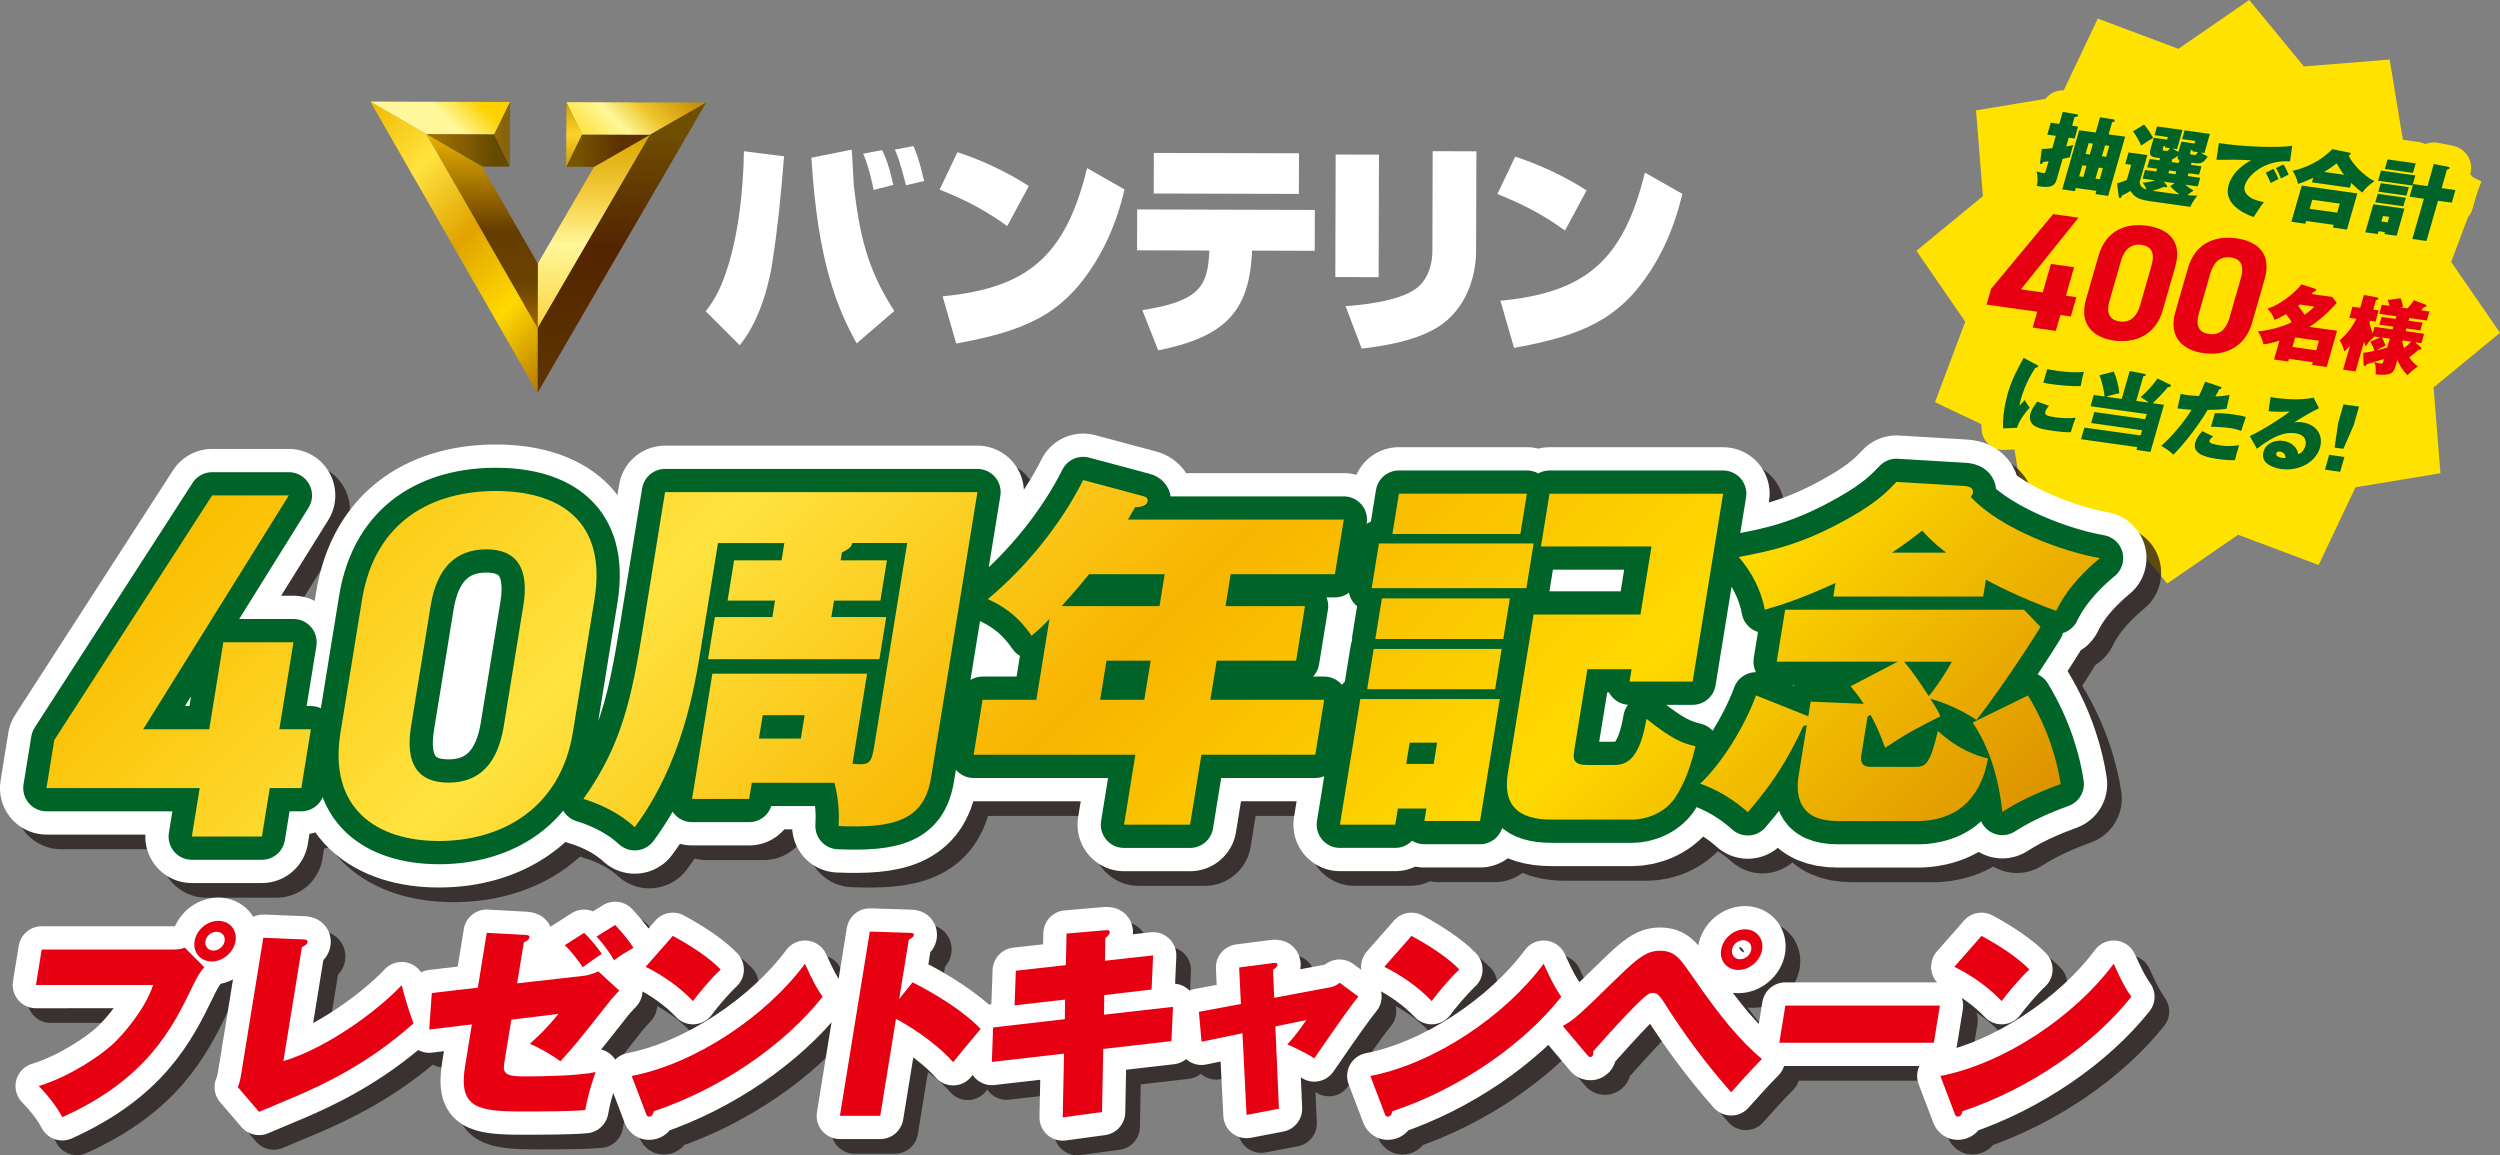 <svg xmlns="http://www.w3.org/2000/svg" xmlns:xlink="http://www.w3.org/1999/xlink" viewBox="0 0 505.03 233.39"><rect x="0" y="0" width="505.03" height="233.39" fill="#808080" stroke="none"/><defs><linearGradient id="_新規グラデーションスウォッチ_6" x1="23.59" y1="119.37" x2="239.44" y2="335.22" gradientUnits="userSpaceOnUse"><stop offset="0" stop-color="#fabe00"/><stop offset=".25" stop-color="#ffe33f"/><stop offset=".5" stop-color="#f8b500"/><stop offset=".75" stop-color="#ffd900"/><stop offset="1" stop-color="#dd9200"/></linearGradient><linearGradient id="_新規グラデーションスウォッチ_6-2" x1="51.5" y1="91.45" x2="267.36" y2="307.3" xlink:href="#_新規グラデーションスウォッチ_6"/><linearGradient id="_新規グラデーションスウォッチ_6-3" x1="85.08" y1="57.87" x2="300.93" y2="273.73" xlink:href="#_新規グラデーションスウォッチ_6"/><linearGradient id="_新規グラデーションスウォッチ_6-4" x1="124.16" y1="18.8" x2="340.01" y2="234.65" xlink:href="#_新規グラデーションスウォッチ_6"/><linearGradient id="_新規グラデーションスウォッチ_6-5" x1="159.59" y1="-16.64" x2="375.44" y2="199.22" xlink:href="#_新規グラデーションスウォッチ_6"/><linearGradient id="_新規グラデーションスウォッチ_6-6" x1="195.63" y1="-52.67" x2="411.48" y2="163.18" xlink:href="#_新規グラデーションスウォッチ_6"/><linearGradient id="linear-gradient" x1="102.65" y1="20.49" x2="102.65" y2="59.65" gradientTransform="rotate(.16 -2283.115 6244.855)" gradientUnits="userSpaceOnUse"><stop offset="0" stop-color="#d8a500"/><stop offset=".31" stop-color="#f5cc3d"/><stop offset=".57" stop-color="#fff799"/><stop offset="1" stop-color="#fdd23e"/></linearGradient><linearGradient id="linear-gradient-2" x1="99.29" y1="23.76" x2="111.01" y2="23.76" gradientTransform="rotate(.16 -2283.115 6244.855)" gradientUnits="userSpaceOnUse"><stop offset="0" stop-color="#775400"/><stop offset=".75" stop-color="#5c3000"/></linearGradient><linearGradient id="linear-gradient-3" x1="102.41" y1="22.7" x2="118.21" y2="6.9" gradientTransform="rotate(.16 -2283.115 6244.855)" gradientUnits="userSpaceOnUse"><stop offset="0" stop-color="#ffe33f"/><stop offset=".31" stop-color="#fff799"/><stop offset=".57" stop-color="#edc429"/><stop offset="1" stop-color="#c28700"/></linearGradient><linearGradient id="linear-gradient-4" x1="71" y1="23.76" x2="82.72" y2="23.76" gradientTransform="rotate(.16 -2283.115 6244.855)" gradientUnits="userSpaceOnUse"><stop offset="0" stop-color="#9e6e01"/><stop offset="1" stop-color="#644900"/></linearGradient><linearGradient id="linear-gradient-5" x1="108.3" y1="13.96" x2="108.3" y2="72.71" gradientTransform="rotate(.16 -2283.115 6244.855)" gradientUnits="userSpaceOnUse"><stop offset=".1" stop-color="#6f4e00"/><stop offset=".5" stop-color="#542400"/><stop offset="1" stop-color="#5d3600"/></linearGradient><linearGradient id="linear-gradient-6" x1="80.04" y1="20.49" x2="80.04" y2="59.65" gradientTransform="rotate(.16 -2283.115 6244.855)" gradientUnits="userSpaceOnUse"><stop offset="0" stop-color="#eab300"/><stop offset=".5" stop-color="#653c00"/><stop offset=".77" stop-color="#6b4300"/><stop offset="1" stop-color="#9e6704"/></linearGradient><linearGradient id="_名称未設定グラデーション_7" x1="52.41" y1="18.97" x2="98.75" y2="65.31" gradientTransform="rotate(.16 -2283.115 6244.855)" gradientUnits="userSpaceOnUse"><stop offset="0" stop-color="#f3b900"/><stop offset=".25" stop-color="#ffe33f"/><stop offset=".5" stop-color="#e0a300"/><stop offset=".75" stop-color="#ffd900"/><stop offset="1" stop-color="#b77900"/></linearGradient><linearGradient id="linear-gradient-7" x1="65.32" y1="21.86" x2="79.44" y2="7.74" gradientTransform="rotate(.16 -2283.115 6244.855)" gradientUnits="userSpaceOnUse"><stop offset=".2" stop-color="#fff799"/><stop offset=".43" stop-color="#fff799"/><stop offset=".78" stop-color="#fed100"/><stop offset="1" stop-color="#fdd000"/></linearGradient><linearGradient id="linear-gradient-8" x1="98.62" y1="13.96" x2="98.62" y2="27.02" gradientTransform="rotate(.16 -2283.115 6244.855)" gradientUnits="userSpaceOnUse"><stop offset="0" stop-color="#ce9e00"/><stop offset=".5" stop-color="#fdd22b"/><stop offset="1" stop-color="#ce9e00"/></linearGradient><linearGradient id="linear-gradient-9" x1="82.48" y1="20.49" x2="85.66" y2="20.49" gradientTransform="rotate(.16 -2283.115 6244.855)" gradientUnits="userSpaceOnUse"><stop offset="0" stop-color="#9a6a00"/><stop offset=".69" stop-color="#84640d"/></linearGradient><style>.cls-9{mix-blend-mode:multiply;opacity:.75}.cls-11{fill:none;stroke-linecap:round;stroke-linejoin:round;stroke-width:9.39px}.cls-25{fill:#231815}.cls-11{stroke:#231815}.cls-28{fill:#006428}.cls-29{fill:#e60012}</style></defs><g style="isolation:isolate"><g id="_レイヤー_2"><g id="_デザイン"><path style="fill:#ffe200" d="m505.03 67.23-13.42 11.04L493 95.6l-17.16 2.83-7.45 15.71-16.27-6.11-14.32 9.86-11.04-13.42-17.33 1.38-2.83-17.15-15.71-7.45L397 64.98l-9.86-14.32 13.43-11.04-1.39-17.33 17.15-2.83 7.45-15.71 16.28 6.11L454.37 0l11.04 13.42 17.33-1.39 2.83 17.16 15.71 7.45-6.11 16.27 9.86 14.32z"/><path d="m419.8 25.57-.7 2.42-1.19-.17-.51 1.77c.81-.14 1.11-.22 1.46-.31-.11.27-.15.35-.28.78-.11.39-.24.9-.44 1.71-.17.04-1.15.26-1.47.32l-1.2 4.19c-.34 1.18-.96 1.83-4.02 1.29.17-.64.27-1.72-.04-2.95.43.15 1.24.33 1.34.34.33.05.41-.04.57-.6l.52-1.8c-.53.1-.73.12-1.1.15-.05.13-.23.48-.48.44-.1-.01-.16-.12-.13-.33l.33-2.73c.49 0 .82 0 2.13-.16l.71-2.49-1.72-.24.7-2.42 1.72.24.7-2.42 2.85.49c.13.02.29.09.23.27-.06.2-.22.22-.69.29l-.5 1.74 1.19.17Zm-.46 12.39-.19.66-2.56-.36 3.43-11.96 3.33.47.88-3.08 2.76.44c.1.01.27.11.21.29-.07.23-.39.27-.53.28l-.7 2.44 3.34.47-3.43 11.96-2.57-.36.19-.66-4.16-.58Zm1.52-2.22.64-2.23-.85-.12-.64 2.23.85.12Zm1.3-4.52.63-2.2-.85-.12-.63 2.2.85.12Zm2.01 4.98.64-2.23-.85-.12-.64 2.23.85.12Zm1.3-4.52.63-2.2-.85-.12-.63 2.2.85.12Zm9.25 9.02c-2.14-.3-3.46-.62-4.33-2.12-.34.21-1.16.64-1.73.93-.06.2-.14.54-.42.5-.15-.02-.23-.19-.24-.32l-.33-2.66c.17-.04 1.27-.35 1.97-.68l.88-3.06-1.2-.17.67-2.33 3.81.54-1.55 5.39c-.03 1.07.93 1.44 1.36 1.57-.22-.73-.59-1.14-.82-1.39.95-.05 1.61-.17 2.58-.46l-2.54-.36.5-1.75 2.26.32.16-.57-1.99-.28.48-1.69 1.99.28.13-.44-.9-.13c-.6-.08-1.44-.27-1.05-1.61l.68-2.38 2.69.38.15-.52-2.69-.38.51-1.77 5.15.72-1.11 3.87-.83-.12c.4.35.86.56 1.11.67l.59-2.06 2.66.37.15-.52-2.66-.37.51-1.77 5.11.72-1.11 3.87-.7-.1c.46.39 1.03.64 1.36.77-.71 1.21-1.34 1.53-2.46 1.38l-.79-.11-.13.44 2.12.3-.48 1.69-2.12-.3-.16.57 2.51.35-.5 1.75-2.52-.35c.54.48 1.14.88 1.72 1.21-.31.16-.68.36-1.27.91.99.07 1.45.09 1.99.09-.96 1.23-1.21 1.81-1.4 2.27l-7.75-1.09Zm-1.59-15.54c.9 1.1 1.36 1.81 1.83 2.73-.86.46-1.62.97-2.42 1.53-.16-.35-.72-1.69-1.66-2.88l2.26-1.39ZM439.29 37l-2.17-.31.6.77c.08.1.08.15.06.23-.04.13-.16.18-.27.17-.13-.02-.25-.09-.33-.13-.8.36-1.44.58-2.36.81.9.14 4.5.63 5.43.73-.7-.52-1.29-1.07-1.86-1.66l.9-.61Zm-1.76-6.52c.42.06.5-.07.8-.55l-1-.14.08-.26-.33-.05-.17.61c-.08.29.07.32.25.34l.38.05Zm2.1 4.15-1.44-.2-.16.57 1.44.2.16-.57Zm.64-2.25c-.15-.09-.44-.27-.39-.96-.18.2-.51.58-1.04.72l-.17.59 1.44.2.16-.56Zm2.94-1.1c.25.04.45.05.78-.55l-1.14-.16.08-.26-.32-.04-.17.61c-.08.29.07.32.32.35l.45.06Zm19.4 1.33c-5.17-.4-8.57 2.9-9.12 4.82-.63 2.2 2.18 3.14 3.85 3.39-.74.95-1.54 2.15-2.05 3.02-.75-.24-6.33-2.1-5.09-6.44.92-3.23 4.26-4.86 4.6-5.01-2.34-.14-4.05-.14-7.06-.11l.5-3.39c4.88.82 12.54 1 14.81.55l-.44 3.18Zm-3.36 1.48c.27.4.87 1.62 1.04 2.09-.27.1-1.05.52-1.58.8-.67-1.49-.74-1.66-1-2.08l1.55-.8Zm2.02-.87c.52.67.96 1.81 1.05 2.04-.94.48-1.08.55-1.55.8-.15-.45-.6-1.5-1.01-2.1l1.52-.74Zm4.6 11.42-.16.56-2.83-.4 2.1-7.31 11.23 1.58-2.1 7.31-2.84-.4.16-.56-5.56-.78Zm8.85-6.72-7.69-1.08.27-.93c-1.11.54-1.9.87-3.07 1.24-.27-1.23-.67-1.97-1.11-2.63 2.69-.64 5.52-1.85 8.04-4.39l3.46.71c.12.02.31.06.26.24-.04.15-.26.24-.42.32.66 1.64 3.03 4.11 5.21 5.2-.96.62-1.9 1.47-2.45 2.3-.89-.67-1.52-1.2-2.22-1.96l-.29 1Zm-2.58 5.04.53-1.83-5.56-.78-.53 1.83 5.56.78Zm1.41-7.66c-.57-.69-.74-.96-1.52-2.29-1.36 1.04-1.52 1.12-2.53 1.72l4.04.57Zm12.17 6.84-1.57 5.49-2.49-.35.11-.39-1.27-.18-.17.57-2.52-.35 1.63-5.67 6.28.88Zm.28-2.19-.49 1.72-5.68-.8.49-1.72 5.68.8Zm1.93-4.52-.59 2.05-6.94-.97.59-2.05 6.94.97Zm-1.31 2.37-.49 1.72-5.68-.8.49-1.72 5.68.8Zm-5.24 5.83-.32 1.11 1.27.18.32-1.11-1.27-.18ZM488 33l-.55 1.93-5.68-.8.55-1.93 5.68.8Zm8.03 5.38-.73 2.56-2.79-.39-2.33 8.13-2.86-.4 2.33-8.13-2.89-.41.73-2.56 2.89.41 1.28-4.46 2.93.57c.18.04.3.11.25.29-.05.18-.2.21-.53.27L493.24 38l2.79.39Zm-76.15 5.59-11.63 14.48 4.41.62 1.65-5.76 4.68.66-1.65 5.76 2.11.3-1.12 3.9-2.11-.3-.92 3.21-4.68-.66.92-3.21-10.23-1.44.91-3.18 12.54-15.1 5.11.72Zm17.02 18.71c-1.46 5.08-5.68 6.7-9.82 6.12s-7.14-3.22-5.69-8.3l2.52-8.78c1.52-5.31 5.68-6.7 9.82-6.12s7.21 2.99 5.7 8.26l-2.53 8.81Zm-4.28-13.21c-2.11-.3-3.48.87-4.18 3.3l-2.29 7.99c-.69 2.42-.07 3.87 2.04 4.17 2.07.29 3.45-.88 4.15-3.3l2.29-7.99c.7-2.42.07-3.87-2-4.17Zm22.33 15.75c-1.46 5.08-5.67 6.7-9.82 6.12-4.14-.58-7.14-3.22-5.69-8.3l2.52-8.78c1.52-5.31 5.68-6.7 9.82-6.12 4.15.58 7.21 2.99 5.7 8.26l-2.53 8.81Zm-4.28-13.21c-2.11-.3-3.48.87-4.18 3.3l-2.29 7.99c-.69 2.42-.07 3.87 2.04 4.17 2.07.29 3.45-.88 4.15-3.3l2.29-7.99c.7-2.42.07-3.88-2-4.17Zm9.8 16.8c-.62.2-2.09.66-3.24.75-.08-.68-.55-1.85-1.13-2.61 1.85-.15 4.72-.8 6.84-1.85-.33-.61-.64-.99-1.12-1.66-1.06.65-1.97 1.04-2.34 1.19-.39-1.08-.68-1.51-1.44-2.26 2.81-.93 5.62-3.3 6.89-4.93l2.72.88c.19.06.28.18.24.32-.05.16-.21.24-.53.32-.12.12-.36.34-.45.43l4.23.59.91 1.2c-1.6 1.84-3.46 3.5-5.51 4.85l5.58.78-2.1 7.32-2.96-.42.16-.54-4.81-.68-.16.54-2.87-.4 1.1-3.83Zm7.44 1.95.55-1.92-4.81-.68-.55 1.92 4.81.68Zm-3.33-9.25c-.09.07-.12.1-.34.28.38.45.87 1.09 1.29 1.8 1.36-.93 1.75-1.39 1.96-1.67l-2.91-.41Zm12.81 9.75c.35-.02.81-.04 2.29-.39-.1-.3-.49-1.28-.82-1.85l1.97-.88-1.17-.16c-.54.5-1.2 1.09-1.75 1.99-.16-.41-.24-.61-.34-.95l-1.72 6-2.52-.35 1.39-4.83c-.65.76-.94.99-1.15 1.15-.04-.18-.32-1.36-.93-2.23 1.61-1.44 2.42-2.56 3.4-4.35l-1.46-.2.65-2.26 1.56.22.74-2.59 2.69.5c.13.02.3.09.25.27-.05.18-.24.22-.5.29l-.54 1.9 1.1.16-.65 2.26-1.1-.16-.11.39c.05.25.2 1.14.64 2.14l.38-1.31 3.63.51.16-.54-2.82-.4.45-1.57 2.82.4.16-.54-3.46-.49.53-1.83 1.55.22c-.22-.8-.25-.89-.39-1.18l2.64-.36c.09.23.2.51.5 1.72l-.56.13 1.45.2c.72-.82.98-1.17 1.29-1.64l2.39.9c.11.05.18.15.16.24-.06.21-.31.23-.52.25-.28.3-.41.45-.6.63l1.71.24-.53 1.83-3.53-.5-.16.54 2.83.4-.45 1.57-2.83-.4-.16.54 3.74.53-.54 1.9-1.24-.17 1.16 1.05c.07.06.08.16.05.25-.08.26-.38.22-.56.18-.37.37-.86.82-1.88 1.53.44.66.97 1.29 1.78 1.87-.68.42-1.57 1.13-2.11 1.78-1.15-1.15-1.59-2.1-2.07-3.1l-.37 1.29c-.37 1.28-.82 1.95-4.01 1.63.03-.34.16-1.89-.33-2.48-.34.11-.67.2-1.4.38-.08.14-.23.43-.48.39-.17-.02-.23-.24-.23-.36l-.06-2.28Zm4.19 1.27c-.75.24-1.5.45-2.01.59.52.19 1.02.28 1.17.3.55.08.61-.05.71-.43l.13-.46Zm-.4-4.35c.15.28.46.88.75 1.62-.98.49-1.09.54-1.85.98.79-.2 1.33-.32 2.17-.58l.52-1.8-1.59-.22Zm4.12.9c.12.61.25.96.37 1.25.42-.32.98-.82 1.42-1.32l-1.71-.24-.09.31Zm-73.83 4.63c.21.11.3.16.26.31-.07.23-.35.26-.57.28-1.94 2.9-2.8 5.88-2.9 6.24-.17.61-.24 1.02-.3 1.42l1.1-1.17c.12.29.3.72.98 1.55-.83.89-2.21 2.69-2.56 4.07l-2.82.13c-.19-2.21.45-5.41.91-7 .84-2.95 2.03-5.07 3.24-7.25l2.65 1.41Zm2.45 8.27c-.3.32-.66.9-.73 1.16-.19.67.26.91 2 1.15 1.27.18 2.81.26 4.14.1-.39.88-.85 2.28-1.01 2.93-.87.01-1.92-.05-3.72-.3-2.51-.35-3.41-.73-4-1.31-.51-.52-.65-1.42-.46-2.11.2-.69.54-1.27 1.39-2.48l2.4.86Zm-.37-7.42c.44.1 1 .21 1.94.34 2.22.31 3.98.39 5.47.22-.27 1-.51 2.13-.63 2.86-1.7.12-4.25-.15-5.96-.39-.3-.04-.89-.12-1.6-.29l.79-2.74Zm15.07 6.01 1.61-5.62 2.89.54c.21.05.4.07.34.29-.05.18-.22.21-.49.25l-1.42 4.95 2.52.35c-.72-.58-1.05-.78-1.65-1.1 1.16-.96 2.6-2.52 3.4-3.78l2.63 1.26c.09.05.13.15.1.25-.06.2-.36.22-.63.27-.97 1.19-2.53 2.75-3.04 3.22l2.27.32-2.73 9.52-2.84-.4.16-.57-11.35-1.59.68-2.36 11.35 1.59.3-1.05-10.29-1.45.64-2.23 10.29 1.45.3-1.03-11.35-1.59.65-2.28 2.19.31c-.07-.73-.38-2.73-1.05-4.27l2.91-.77c.54 1.22.99 2.93 1.12 4.4-1.08.19-2.34.59-2.63.69l3.12.44Zm19.88-2.46c.17.06.3.11.25.29-.06.21-.27.2-.4.2-.27.52-.52.97-.84 1.48 1.5-.03 2.41-.21 2.9-.31l-.62 2.81c-1.17.19-2.57.22-3.8.22-2.14 3.53-4.77 6.88-6.94 9.05-.89-.89-2.13-1.61-2.46-1.79 2.18-1.86 4.76-5.02 6.14-7.28-.8-.04-1.4-.09-2.86-.28l.67-2.96c.56.16.96.22 1.2.25.9.13 1.79.17 2.49.21.48-1.01.87-2.01 1.23-2.91l3.03 1.02Zm-1.42 10.05c-.63.51-.72.8-.73.85-.08.29.12.44.38.55.63.23 1.51.38 1.86.43 1.25.18 2.42.15 3.74-.05-.5 1.57-.67 2.26-.83 3.02-1.21.03-2.41-.08-3.58-.25-3.41-.48-4.99-1.45-4.44-3.37.24-.85.78-1.56 1.42-2.24l2.18 1.06Zm.34-4.71c1.56-.04 3.5.24 3.8.28 1.5.21 2.13.39 2.48.5-.45 1.28-.55 1.54-.95 2.83-.62-.26-1.35-.46-2.43-.61-.28-.04-1.49-.21-3.68-.25l.79-2.75Zm21.04-.98c-.97.43-4.05 2.19-5.04 2.89.37-.07.81-.16 1.68-.04 2.82.4 4.29 2.56 3.57 5.09-.86 3-4.26 4.84-7.9 4.33-1.32-.19-4.23-1.02-3.51-3.51.52-1.82 2.52-2.37 3.98-2.17 1.59.22 2.92 1.35 3.02 2.69.78-.23 1.27-1.03 1.44-1.62.13-.44.47-2.25-2-2.6-1.94-.27-4.04.25-7.78 3.12l-1.44-2.55c2.79-1.31 6.86-3.96 8.07-4.97-1.8.14-3.91-.02-4.28-.06l.41-2.87c.31.06.66.13 1.21.2 1.67.23 5.07.51 7.48-.09l1.1 2.17Zm-7.9 8.76c-.54-.08-.69.23-.73.37-.17.57.68.83 1.15.89.33.05.56.04.72.03.03-.71-.42-1.2-1.14-1.3Zm9.96.65 3.08.43-.86 3-3.08-.43.86-3Zm6.03-9.74-1.08 3.78-2.08 4.75-1.77-.25.71-4.95 1.08-3.78 3.14.44Z" style="stroke:#ffe200;stroke-width:8.72px;fill:none;stroke-linecap:round;stroke-linejoin:round"/><path class="cls-28" d="m419.8 25.57-.7 2.42-1.19-.17-.51 1.77c.81-.14 1.11-.22 1.46-.31-.11.27-.15.35-.28.78-.11.39-.24.9-.44 1.71-.17.04-1.15.26-1.47.32l-1.2 4.19c-.34 1.18-.96 1.83-4.02 1.29.17-.64.27-1.72-.04-2.95.43.15 1.24.33 1.34.34.33.05.41-.04.57-.6l.52-1.8c-.53.1-.73.12-1.1.15-.05.13-.23.48-.48.44-.1-.01-.16-.12-.13-.33l.33-2.73c.49 0 .82 0 2.13-.16l.71-2.49-1.72-.24.7-2.42 1.72.24.7-2.42 2.85.49c.13.02.29.09.23.27-.06.2-.22.22-.69.29l-.5 1.74 1.19.17Zm-.46 12.39-.19.66-2.56-.36 3.43-11.96 3.33.47.88-3.08 2.76.44c.1.01.27.11.21.29-.07.23-.39.27-.53.28l-.7 2.44 3.34.47-3.43 11.96-2.57-.36.19-.66-4.16-.58Zm1.52-2.22.64-2.23-.85-.12-.64 2.23.85.12Zm1.3-4.52.63-2.2-.85-.12-.63 2.2.85.12Zm2.01 4.98.64-2.23-.85-.12-.64 2.23.85.12Zm1.3-4.52.63-2.2-.85-.12-.63 2.2.85.12Zm9.25 9.02c-2.14-.3-3.46-.62-4.33-2.12-.34.21-1.16.64-1.73.93-.06.2-.14.54-.42.5-.15-.02-.23-.19-.24-.32l-.33-2.66c.17-.04 1.27-.35 1.97-.68l.88-3.06-1.2-.17.67-2.33 3.81.54-1.55 5.39c-.03 1.07.93 1.44 1.36 1.57-.22-.73-.59-1.14-.82-1.39.95-.05 1.61-.17 2.58-.46l-2.54-.36.5-1.75 2.26.32.16-.57-1.99-.28.48-1.69 1.99.28.13-.44-.9-.13c-.6-.08-1.44-.27-1.05-1.61l.68-2.38 2.69.38.15-.52-2.69-.38.51-1.77 5.15.72-1.11 3.87-.83-.12c.4.35.86.56 1.11.67l.59-2.06 2.66.37.15-.52-2.66-.37.51-1.77 5.11.72-1.11 3.87-.7-.1c.46.39 1.03.64 1.36.77-.71 1.21-1.34 1.53-2.46 1.38l-.79-.11-.13.44 2.12.3-.48 1.69-2.12-.3-.16.57 2.51.35-.5 1.75-2.52-.35c.54.48 1.14.88 1.72 1.21-.31.16-.68.36-1.27.91.99.07 1.45.09 1.99.09-.96 1.23-1.21 1.81-1.4 2.27l-7.75-1.09Zm-1.59-15.54c.9 1.1 1.36 1.81 1.83 2.73-.86.46-1.62.97-2.42 1.53-.16-.35-.72-1.69-1.66-2.88l2.26-1.39ZM439.29 37l-2.17-.31.6.77c.08.1.08.15.06.23-.04.13-.16.18-.27.17-.13-.02-.25-.09-.33-.13-.8.36-1.44.58-2.36.81.9.14 4.5.63 5.43.73-.7-.52-1.29-1.07-1.86-1.66l.9-.61Zm-1.76-6.52c.42.06.5-.07.8-.55l-1-.14.08-.26-.33-.05-.17.61c-.08.29.07.32.25.34l.38.05Zm2.1 4.15-1.44-.2-.16.57 1.44.2.16-.57Zm.64-2.25c-.15-.09-.44-.27-.39-.96-.18.2-.51.58-1.04.72l-.17.59 1.44.2.16-.56Zm2.94-1.1c.25.04.45.05.78-.55l-1.14-.16.08-.26-.32-.04-.17.61c-.08.29.07.32.32.35l.45.06Zm19.4 1.33c-5.17-.4-8.57 2.9-9.12 4.82-.63 2.2 2.18 3.14 3.85 3.39-.74.95-1.54 2.15-2.05 3.02-.75-.24-6.33-2.1-5.09-6.44.92-3.23 4.26-4.86 4.6-5.01-2.34-.14-4.05-.14-7.06-.11l.5-3.39c4.88.82 12.54 1 14.81.55l-.44 3.18Zm-3.36 1.48c.27.4.87 1.62 1.04 2.09-.27.1-1.05.52-1.58.8-.67-1.49-.74-1.66-1-2.08l1.55-.8Zm2.02-.87c.52.67.96 1.81 1.05 2.04-.94.48-1.08.55-1.55.8-.15-.45-.6-1.5-1.01-2.1l1.52-.74Zm4.6 11.42-.16.56-2.83-.4 2.1-7.31 11.23 1.58-2.1 7.31-2.84-.4.16-.56-5.56-.78Zm8.85-6.72-7.69-1.08.27-.93c-1.11.54-1.9.87-3.07 1.24-.27-1.23-.67-1.97-1.11-2.63 2.69-.64 5.52-1.85 8.04-4.39l3.46.71c.12.02.31.06.26.24-.04.15-.26.24-.42.32.66 1.64 3.03 4.11 5.21 5.2-.96.62-1.9 1.47-2.45 2.3-.89-.67-1.52-1.2-2.22-1.96l-.29 1Zm-2.58 5.04.53-1.83-5.56-.78-.53 1.83 5.56.78Zm1.41-7.66c-.57-.69-.74-.96-1.52-2.29-1.36 1.04-1.52 1.12-2.53 1.72l4.04.57Zm12.17 6.84-1.57 5.49-2.49-.35.11-.39-1.27-.18-.17.57-2.52-.35 1.63-5.67 6.28.88Zm.28-2.19-.49 1.72-5.68-.8.49-1.72 5.68.8Zm1.93-4.52-.59 2.05-6.94-.97.59-2.05 6.94.97Zm-1.31 2.37-.49 1.72-5.68-.8.49-1.72 5.68.8Zm-5.24 5.83-.32 1.11 1.27.18.32-1.11-1.27-.18ZM488 33l-.55 1.93-5.68-.8.55-1.93 5.68.8Zm8.03 5.38-.73 2.56-2.79-.39-2.33 8.13-2.86-.4 2.33-8.13-2.89-.41.73-2.56 2.89.41 1.28-4.46 2.93.57c.18.04.3.11.25.29-.05.18-.2.21-.53.27L493.24 38l2.79.39Z"/><path class="cls-29" d="m419.88 43.97-11.63 14.48 4.41.62 1.65-5.76 4.68.66-1.65 5.76 2.11.3-1.12 3.9-2.11-.3-.92 3.21-4.68-.66.92-3.21-10.23-1.44.91-3.18 12.54-15.1 5.11.72Zm17.02 18.71c-1.46 5.08-5.68 6.7-9.82 6.12s-7.14-3.22-5.69-8.3l2.52-8.78c1.52-5.31 5.68-6.7 9.82-6.12s7.21 2.99 5.7 8.26l-2.53 8.81Zm-4.28-13.21c-2.11-.3-3.48.87-4.18 3.3l-2.29 7.99c-.69 2.42-.07 3.87 2.04 4.17 2.07.29 3.45-.88 4.15-3.3l2.29-7.99c.7-2.42.07-3.87-2-4.17Zm22.33 15.75c-1.46 5.08-5.67 6.7-9.82 6.12-4.14-.58-7.14-3.22-5.69-8.3l2.52-8.78c1.52-5.31 5.68-6.7 9.82-6.12 4.15.58 7.21 2.99 5.7 8.26l-2.53 8.81Zm-4.28-13.21c-2.11-.3-3.48.87-4.18 3.3l-2.29 7.99c-.69 2.42-.07 3.87 2.04 4.17 2.07.29 3.45-.88 4.15-3.3l2.29-7.99c.7-2.42.07-3.88-2-4.17Zm9.8 16.8c-.62.2-2.09.66-3.24.75-.08-.68-.55-1.85-1.13-2.61 1.85-.15 4.72-.8 6.84-1.85-.33-.61-.64-.99-1.12-1.66-1.06.65-1.97 1.04-2.34 1.19-.39-1.08-.68-1.51-1.44-2.26 2.81-.93 5.62-3.3 6.89-4.93l2.72.88c.19.06.28.18.24.32-.05.16-.21.24-.53.32-.12.12-.36.34-.45.43l4.23.59.91 1.2c-1.6 1.84-3.46 3.5-5.51 4.85l5.58.78-2.1 7.32-2.96-.42.16-.54-4.81-.68-.16.54-2.87-.4 1.1-3.83Zm7.44 1.95.55-1.92-4.81-.68-.55 1.92 4.81.68Zm-3.33-9.25c-.09.07-.12.1-.34.28.38.45.87 1.09 1.29 1.8 1.36-.93 1.75-1.39 1.96-1.67l-2.91-.41Zm12.81 9.75c.35-.02.81-.04 2.29-.39-.1-.3-.49-1.28-.82-1.85l1.97-.88-1.17-.16c-.54.5-1.2 1.09-1.75 1.99-.16-.41-.24-.61-.34-.95l-1.72 6-2.52-.35 1.39-4.83c-.65.76-.94.99-1.15 1.15-.04-.18-.32-1.36-.93-2.23 1.61-1.44 2.42-2.56 3.4-4.35l-1.46-.2.65-2.26 1.56.22.74-2.59 2.69.5c.13.02.3.09.25.27-.05.18-.24.22-.5.29l-.54 1.9 1.1.16-.65 2.26-1.1-.16-.11.39c.05.25.2 1.14.64 2.14l.38-1.31 3.63.51.16-.54-2.82-.4.45-1.57 2.82.4.16-.54-3.46-.49.53-1.83 1.55.22c-.22-.8-.25-.89-.39-1.18l2.64-.36c.09.23.2.51.5 1.72l-.56.13 1.45.2c.72-.82.98-1.17 1.29-1.64l2.39.9c.11.05.18.15.16.24-.06.21-.31.23-.52.25-.28.3-.41.45-.6.63l1.71.24-.53 1.83-3.53-.5-.16.54 2.83.4-.45 1.57-2.83-.4-.16.54 3.74.53-.54 1.9-1.24-.17 1.16 1.05c.07.06.08.16.05.25-.08.26-.38.22-.56.18-.37.37-.86.82-1.88 1.53.44.66.97 1.29 1.78 1.87-.68.42-1.57 1.13-2.11 1.78-1.15-1.15-1.59-2.1-2.07-3.1l-.37 1.29c-.37 1.28-.82 1.95-4.01 1.63.03-.34.16-1.89-.33-2.48-.34.11-.67.2-1.4.38-.08.14-.23.43-.48.39-.17-.02-.23-.24-.23-.36l-.06-2.28Zm4.19 1.27c-.75.24-1.5.45-2.01.59.52.19 1.02.28 1.17.3.55.08.61-.05.71-.43l.13-.46Zm-.4-4.35c.15.28.46.88.75 1.62-.98.49-1.09.54-1.85.98.79-.2 1.33-.32 2.17-.58l.52-1.8-1.59-.22Zm4.12.9c.12.61.25.96.37 1.25.42-.32.98-.82 1.42-1.32l-1.71-.24-.09.31Z"/><path class="cls-28" d="M411.47 73.71c.21.11.3.16.26.31-.07.23-.35.26-.57.28-1.94 2.9-2.8 5.88-2.9 6.24-.17.61-.24 1.02-.3 1.42l1.1-1.17c.12.29.3.72.98 1.55-.83.89-2.21 2.69-2.56 4.07l-2.82.13c-.19-2.21.45-5.41.91-7 .84-2.95 2.03-5.07 3.24-7.25l2.65 1.41Zm2.45 8.27c-.3.32-.66.9-.73 1.16-.19.67.26.91 2 1.15 1.27.18 2.81.26 4.14.1-.39.88-.85 2.28-1.01 2.93-.87.01-1.92-.05-3.72-.3-2.51-.35-3.41-.73-4-1.31-.51-.52-.65-1.42-.46-2.11.2-.69.54-1.27 1.39-2.48l2.4.86Zm-.37-7.42c.44.1 1 .21 1.94.34 2.22.31 3.98.39 5.47.22-.27 1-.51 2.13-.63 2.86-1.7.12-4.25-.15-5.96-.39-.3-.04-.89-.12-1.6-.29l.79-2.74Zm15.07 6.01 1.61-5.62 2.89.54c.21.05.4.07.34.29-.05.18-.22.21-.49.25l-1.42 4.95 2.52.35c-.72-.58-1.05-.78-1.65-1.1 1.16-.96 2.6-2.52 3.4-3.78l2.63 1.26c.09.05.13.15.1.25-.06.2-.36.22-.63.27-.97 1.19-2.53 2.75-3.04 3.22l2.27.32-2.73 9.52-2.84-.4.16-.57-11.35-1.59.68-2.36 11.35 1.59.3-1.05-10.29-1.45.64-2.23 10.29 1.45.3-1.03-11.35-1.59.65-2.28 2.19.31c-.07-.73-.38-2.73-1.05-4.27l2.91-.77c.54 1.22.99 2.93 1.12 4.4-1.08.19-2.34.59-2.63.69l3.12.44Zm19.88-2.46c.17.06.3.11.25.29-.06.21-.27.2-.4.2-.27.52-.52.97-.84 1.48 1.5-.03 2.41-.21 2.9-.31l-.62 2.81c-1.17.19-2.57.22-3.8.22-2.14 3.53-4.77 6.88-6.94 9.05-.89-.89-2.13-1.61-2.46-1.79 2.18-1.86 4.76-5.02 6.14-7.28-.8-.04-1.4-.09-2.86-.28l.67-2.96c.56.16.96.22 1.2.25.9.13 1.79.17 2.49.21.48-1.01.87-2.01 1.23-2.91l3.03 1.02Zm-1.42 10.05c-.63.51-.72.8-.73.85-.08.29.12.44.38.55.63.23 1.51.38 1.86.43 1.25.18 2.42.15 3.74-.05-.5 1.57-.67 2.26-.83 3.02-1.21.03-2.41-.08-3.58-.25-3.41-.48-4.99-1.45-4.44-3.37.24-.85.78-1.56 1.42-2.24l2.18 1.06Zm.34-4.71c1.56-.04 3.5.24 3.8.28 1.5.21 2.13.39 2.48.5-.45 1.28-.55 1.54-.95 2.83-.62-.26-1.35-.46-2.43-.61-.28-.04-1.49-.21-3.68-.25l.79-2.75Zm21.04-.98c-.97.43-4.05 2.19-5.04 2.89.37-.07.81-.16 1.68-.04 2.82.4 4.29 2.56 3.57 5.09-.86 3-4.26 4.84-7.9 4.33-1.32-.19-4.23-1.02-3.51-3.51.52-1.82 2.52-2.37 3.98-2.17 1.59.22 2.92 1.35 3.02 2.69.78-.23 1.27-1.03 1.44-1.62.13-.44.47-2.25-2-2.6-1.94-.27-4.04.25-7.78 3.12l-1.44-2.55c2.79-1.31 6.86-3.96 8.07-4.97-1.8.14-3.91-.02-4.28-.06l.41-2.87c.31.06.66.13 1.21.2 1.67.23 5.07.51 7.48-.09l1.1 2.17Zm-7.9 8.76c-.54-.08-.69.23-.73.37-.17.57.68.83 1.15.89.33.05.56.04.72.03.03-.71-.42-1.2-1.14-1.3Zm9.96.65 3.08.43-.86 3-3.08-.43.86-3Zm6.03-9.74-1.08 3.78-2.08 4.75-1.77-.25.71-4.95 1.08-3.78 3.14.44Z"/><g class="cls-9"><path d="m61.3 103.05-29.42 47.23h13.35l2.85-17.58h14.16l-2.85 17.58h6.37l-1.93 11.88h-6.37l-1.59 9.79H41.71l1.59-9.79H12.35l1.57-9.69 31.9-49.43H61.3Zm57.39 47.83c-2.51 15.48-14.49 21.97-27.04 21.97s-22.42-6.49-19.9-21.97l4.34-26.76c2.63-16.18 14.49-21.97 27.04-21.97s22.53 5.79 19.92 21.87l-4.36 26.86Zm-17.48-36.95c-6.37 0-10.06 3.99-11.26 11.38l-3.96 24.37c-1.2 7.39 1.19 11.38 7.56 11.38s9.96-3.99 11.16-11.38l3.96-24.37c1.2-7.39-1.19-11.38-7.46-11.38Zm71.55 2.22h9.37l-1.32 8.14h-9.37l-.54 3.33h11.09l-1.38 8.51h-34.62l1.38-8.51h11.62l.54-3.33h-9.59l1.32-8.14h9.59l.56-3.48H148l-3.43 21.15c-1.3 7.99-3.78 23.3-13.38 36.24-3.91-3.62-8.81-5.25-10.39-5.7 7.85-10.95 9.79-20.64 12.08-34.69l4.43-27.29h63.1l-9.37 57.69c-1.43 8.8-7.73 10.21-18.67 9.76.11-2.07.12-4.88-.83-8.73h-16.71l-.53 3.25h-11.54l4.11-25.3h31.25l-2.95 18.2c3.54.37 3.84-.15 4.42-3.7l6.64-40.9h-11.09c-.13.81-.89 1.33-2.11 1.92l-.25 1.55Zm-15.72 31.29-.77 4.73h8.47l.77-4.73h-8.47Zm93.5-22.04h16.04l-1.79 11.02h-16.04l-1.29 7.91h23l-1.8 11.1h-23l-2.29 14.13h-13.34l2.29-14.13h-32.67l1.8-11.1h10.87l2.65-16.35c-.92 1.04-2.51 2.51-3.62 3.4-3.15-4.59-6.47-6.29-8.84-7.4 7.7-6.36 14.92-15.31 19.26-24.04l12.14 3.25c.36.07 1 .3.88 1.04-.11.67-.87 1.18-2.52 1.18-.83 1.41-1.04 1.78-1.46 2.52h43.61l-1.79 11.02h-21.06l-1.04 6.44Zm-12.29-6.44h-15.29c-2.53 3.11-4.91 5.77-5.54 6.44h19.78l1.04-6.44Zm-2.84 17.46h-8.92l-1.29 7.91h8.92l1.29-7.91Zm70.53 7.76-4 24.63H290.7l.41-2.51h-5.77l-.53 3.25h-11.17l4.12-25.37h28.18Zm.37-10.13-1.32 8.14h-25.85l1.32-8.14h25.85Zm6.46-21.3-1.46 9.02h-31.25l1.46-9.02h31.25Zm-4.8 11.09-1.33 8.21h-25.85l1.33-8.21h25.85Zm3.43-21.15-1.32 8.14h-25.85l1.32-8.14h25.85Zm-23.67 50.3-.7 4.29h5.55l.7-4.29h-5.55Zm35.91-14.87L321 154.39c-.32 2-.28 3.11 2.79 3.11h5.25c2.77 0 5.19-1.48 6.53-9.32 5.11 4.07 7.15 4.88 9.89 5.55-1.32 5.84-3.2 9.1-4.36 10.73-2.1 2.81-5.61 4.07-8.45 4.07h-16.19c-6.97 0-9.94-2.96-8.88-9.47l5.19-31.95h21.58l2.23-13.76h-22.33l1.73-10.65h35.07l-6.16 37.95h-12.74l.41-2.51h-8.92Zm55.33 17.38c-.38 2.37 1.19 2.37 2.16 2.37h8.54c2.1 0 3.07 0 4.77-7.25 3.97 3.7 8.01 5.1 10.12 5.55-.87 4.88-2.81 7.62-4.66 9.32-3.54 3.33-8.78 3.33-9.23 3.33h-16.49c-7.42 0-8.62-4.59-7.87-9.25l1.65-10.13c-.24.07-.47.15-.71.22-3.08 6.51-5.77 11.09-11.21 17.38-1.51-1.33-4.74-4.07-9.63-5.77 4.15-3.85 8.87-11.24 11.29-17.83l10.56 4.22.48-2.96 10.72.44c-.96-1.48-1.71-2.37-2.65-3.55l9.5-4.96h-24.43l1.7-10.5h48.26l3.33 3.48c-3.25 5.25-8.69 13.39-12.94 18.79-2.7-1.85-6.47-3.55-9.35-4.29 1.57 2.37 1.67 2.66 2.05 3.55-5.14 2.59-7.03 3.62-11.15 6.36-.79-2.07-1.5-4.14-2.97-6.66-.25.15-.34.22-.58.37l-1.26 7.77Zm24.61-32.03h-30.27l.44-2.74c-6.8 3.11-10.67 4.36-14.29 5.4-.7-3.99-2.72-7.69-5.24-10.65 6.11-1.18 12.67-2.37 22.59-8.06 5.61-3.18 7.62-5.4 9.25-7.1l13.66.81c1.19.07 1.95.44 1.79 1.41-.04.22-.15.44-.43.81 6.12 6.58 19.02 11.17 26.1 12.35-2.6 2.15-6.48 5.77-8.85 10.65-4.47-1.55-10.9-4.44-14.19-6.29l-.55 3.4Zm-7.48-8.87c-2.92-2.29-3.81-3.33-4.82-4.44-1.54 1.18-3.43 2.66-6.12 4.44h10.94Zm-8.52 22.04c.33.3 1.72 1.85 5.02 6.95.27-.3 2.63-3.25 4.65-6.95h-9.67Zm25.04 6.8c4.2 6.88 5.97 13.54 6.61 17.9-1.59.59-7 2.52-11.78 5.62-1.05-9.69-4.01-15.02-5.99-18.05l11.16-5.47Z" style="stroke-width:18.79px;stroke:#231815;fill:none;stroke-linecap:round;stroke-linejoin:round"/><path class="cls-11" d="m61.3 103.05-29.42 47.23h13.35l2.85-17.58h14.16l-2.85 17.58h6.37l-1.93 11.88h-6.37l-1.59 9.79H41.71l1.59-9.79H12.35l1.57-9.69 31.9-49.43H61.3Zm57.39 47.83c-2.51 15.48-14.49 21.97-27.04 21.97s-22.42-6.49-19.9-21.97l4.34-26.76c2.63-16.18 14.49-21.97 27.04-21.97s22.53 5.79 19.92 21.87l-4.36 26.86Zm-17.48-36.95c-6.37 0-10.06 3.99-11.26 11.38l-3.96 24.37c-1.2 7.39 1.19 11.38 7.56 11.38s9.96-3.99 11.16-11.38l3.96-24.37c1.2-7.39-1.19-11.38-7.46-11.38Zm71.55 2.22h9.37l-1.32 8.14h-9.37l-.54 3.33h11.09l-1.38 8.51h-34.62l1.38-8.51h11.62l.54-3.33h-9.59l1.32-8.14h9.59l.56-3.48H148l-3.43 21.15c-1.3 7.99-3.78 23.3-13.38 36.24-3.91-3.62-8.81-5.25-10.39-5.7 7.85-10.95 9.79-20.64 12.08-34.69l4.43-27.29h63.1l-9.37 57.69c-1.43 8.8-7.73 10.21-18.67 9.76.11-2.07.12-4.88-.83-8.73h-16.71l-.53 3.25h-11.54l4.11-25.3h31.25l-2.95 18.2c3.54.37 3.84-.15 4.42-3.7l6.64-40.9h-11.09c-.13.81-.89 1.33-2.11 1.92l-.25 1.55Zm-15.72 31.29-.77 4.73h8.47l.77-4.73h-8.47Zm93.5-22.04h16.04l-1.79 11.02h-16.04l-1.29 7.91h23l-1.8 11.1h-23l-2.29 14.13h-13.34l2.29-14.13h-32.67l1.8-11.1h10.87l2.65-16.35c-.92 1.04-2.51 2.51-3.62 3.4-3.15-4.59-6.47-6.29-8.84-7.4 7.7-6.36 14.92-15.31 19.26-24.04l12.14 3.25c.36.07 1 .3.88 1.04-.11.67-.87 1.18-2.52 1.18-.83 1.41-1.04 1.78-1.46 2.52h43.61l-1.79 11.02h-21.06l-1.04 6.44Zm-12.29-6.44h-15.29c-2.53 3.11-4.91 5.77-5.54 6.44h19.78l1.04-6.44Zm-2.84 17.46h-8.92l-1.29 7.91h8.92l1.29-7.91Zm70.53 7.76-4 24.63H290.7l.41-2.51h-5.77l-.53 3.25h-11.17l4.12-25.37h28.18Zm.37-10.13-1.32 8.14h-25.85l1.32-8.14h25.85Zm6.46-21.3-1.46 9.02h-31.25l1.46-9.02h31.25Zm-4.8 11.09-1.33 8.21h-25.85l1.33-8.21h25.85Zm3.43-21.15-1.32 8.14h-25.85l1.32-8.14h25.85Zm-23.67 50.3-.7 4.29h5.55l.7-4.29h-5.55Zm35.91-14.87L321 154.39c-.32 2-.28 3.11 2.79 3.11h5.25c2.77 0 5.19-1.48 6.53-9.32 5.11 4.07 7.15 4.88 9.89 5.55-1.32 5.84-3.2 9.1-4.36 10.73-2.1 2.81-5.61 4.07-8.45 4.07h-16.19c-6.97 0-9.94-2.96-8.88-9.47l5.19-31.95h21.58l2.23-13.76h-22.33l1.73-10.65h35.07l-6.16 37.95h-12.74l.41-2.51h-8.92Zm55.33 17.38c-.38 2.37 1.19 2.37 2.16 2.37h8.54c2.1 0 3.07 0 4.77-7.25 3.97 3.7 8.01 5.1 10.12 5.55-.87 4.88-2.81 7.62-4.66 9.32-3.54 3.33-8.78 3.33-9.23 3.33h-16.49c-7.42 0-8.62-4.59-7.87-9.25l1.65-10.13c-.24.07-.47.15-.71.22-3.08 6.51-5.77 11.09-11.21 17.38-1.51-1.33-4.74-4.07-9.63-5.77 4.15-3.85 8.87-11.24 11.29-17.83l10.56 4.22.48-2.96 10.72.44c-.96-1.48-1.71-2.37-2.65-3.55l9.5-4.96h-24.43l1.7-10.5h48.26l3.33 3.48c-3.25 5.25-8.69 13.39-12.94 18.79-2.7-1.85-6.47-3.55-9.35-4.29 1.57 2.37 1.67 2.66 2.05 3.55-5.14 2.59-7.03 3.62-11.15 6.36-.79-2.07-1.5-4.14-2.97-6.66-.25.15-.34.22-.58.37l-1.26 7.77Zm24.61-32.03h-30.27l.44-2.74c-6.8 3.11-10.67 4.36-14.29 5.4-.7-3.99-2.72-7.69-5.24-10.65 6.11-1.18 12.67-2.37 22.59-8.06 5.61-3.18 7.62-5.4 9.25-7.1l13.66.81c1.19.07 1.95.44 1.79 1.41-.04.22-.15.44-.43.81 6.12 6.58 19.02 11.17 26.1 12.35-2.6 2.15-6.48 5.77-8.85 10.65-4.47-1.55-10.9-4.44-14.19-6.29l-.55 3.4Zm-7.48-8.87c-2.92-2.29-3.81-3.33-4.82-4.44-1.54 1.18-3.43 2.66-6.12 4.44h10.94Zm-8.52 22.04c.33.3 1.72 1.85 5.02 6.95.27-.3 2.63-3.25 4.65-6.95h-9.67Zm25.04 6.8c4.2 6.88 5.97 13.54 6.61 17.9-1.59.59-7 2.52-11.78 5.62-1.05-9.69-4.01-15.02-5.99-18.05l11.16-5.47Z"/><path class="cls-25" d="m61.3 103.05-29.42 47.23h13.35l2.85-17.58h14.16l-2.85 17.58h6.37l-1.93 11.88h-6.37l-1.59 9.79H41.71l1.59-9.79H12.35l1.57-9.69 31.9-49.43H61.3Zm57.39 47.83c-2.51 15.48-14.49 21.97-27.04 21.97s-22.42-6.49-19.9-21.97l4.34-26.76c2.63-16.18 14.49-21.97 27.04-21.97s22.53 5.79 19.92 21.87l-4.36 26.86Zm-17.48-36.95c-6.37 0-10.06 3.99-11.26 11.38l-3.96 24.37c-1.2 7.39 1.19 11.38 7.56 11.38s9.96-3.99 11.16-11.38l3.96-24.37c1.2-7.39-1.19-11.38-7.46-11.38Zm71.55 2.22h9.37l-1.32 8.14h-9.37l-.54 3.33h11.09l-1.38 8.51h-34.62l1.38-8.51h11.62l.54-3.33h-9.59l1.32-8.14h9.59l.56-3.48H148l-3.43 21.15c-1.3 7.99-3.78 23.3-13.38 36.24-3.91-3.62-8.81-5.25-10.39-5.7 7.85-10.95 9.79-20.64 12.08-34.69l4.43-27.29h63.1l-9.37 57.69c-1.43 8.8-7.73 10.21-18.67 9.76.11-2.07.12-4.88-.83-8.73h-16.71l-.53 3.25h-11.54l4.11-25.3h31.25l-2.95 18.2c3.54.37 3.84-.15 4.42-3.7l6.64-40.9h-11.09c-.13.81-.89 1.33-2.11 1.92l-.25 1.55Zm-15.72 31.29-.77 4.73h8.47l.77-4.73h-8.47Zm93.5-22.04h16.04l-1.79 11.02h-16.04l-1.29 7.91h23l-1.8 11.1h-23l-2.29 14.13h-13.34l2.29-14.13h-32.67l1.8-11.1h10.87l2.65-16.35c-.92 1.04-2.51 2.51-3.62 3.4-3.15-4.59-6.47-6.29-8.84-7.4 7.7-6.36 14.92-15.31 19.26-24.04l12.14 3.25c.36.07 1 .3.88 1.04-.11.67-.87 1.18-2.52 1.18-.83 1.41-1.04 1.78-1.46 2.52h43.61l-1.79 11.02h-21.06l-1.04 6.44Zm-12.29-6.44h-15.29c-2.53 3.11-4.91 5.77-5.54 6.44h19.78l1.04-6.44Zm-2.84 17.46h-8.92l-1.29 7.91h8.92l1.29-7.91Zm70.53 7.76-4 24.63H290.7l.41-2.51h-5.77l-.53 3.25h-11.17l4.12-25.37h28.18Zm.37-10.13-1.32 8.14h-25.85l1.32-8.14h25.85Zm6.46-21.3-1.46 9.02h-31.25l1.46-9.02h31.25Zm-4.8 11.09-1.33 8.21h-25.85l1.33-8.21h25.85Zm3.43-21.15-1.32 8.14h-25.85l1.32-8.14h25.85Zm-23.67 50.3-.7 4.29h5.55l.7-4.29h-5.55Zm35.91-14.87L321 154.39c-.32 2-.28 3.11 2.79 3.11h5.25c2.77 0 5.19-1.48 6.53-9.32 5.11 4.07 7.15 4.88 9.89 5.55-1.32 5.84-3.2 9.1-4.36 10.73-2.1 2.81-5.61 4.07-8.45 4.07h-16.19c-6.97 0-9.94-2.96-8.88-9.47l5.19-31.95h21.58l2.23-13.76h-22.33l1.73-10.65h35.07l-6.16 37.95h-12.74l.41-2.51h-8.92Zm55.33 17.38c-.38 2.37 1.19 2.37 2.16 2.37h8.54c2.1 0 3.07 0 4.77-7.25 3.97 3.7 8.01 5.1 10.12 5.55-.87 4.88-2.81 7.62-4.66 9.32-3.54 3.33-8.78 3.33-9.23 3.33h-16.49c-7.42 0-8.62-4.59-7.87-9.25l1.65-10.13c-.24.07-.47.15-.71.22-3.08 6.51-5.77 11.09-11.21 17.38-1.51-1.33-4.74-4.07-9.63-5.77 4.15-3.85 8.87-11.24 11.29-17.83l10.56 4.22.48-2.96 10.72.44c-.96-1.48-1.71-2.37-2.65-3.55l9.5-4.96h-24.43l1.7-10.5h48.26l3.33 3.48c-3.25 5.25-8.69 13.39-12.94 18.79-2.7-1.85-6.47-3.55-9.35-4.29 1.57 2.37 1.67 2.66 2.05 3.55-5.14 2.59-7.03 3.62-11.15 6.36-.79-2.07-1.5-4.14-2.97-6.66-.25.15-.34.22-.58.37l-1.26 7.77Zm24.61-32.03h-30.27l.44-2.74c-6.8 3.11-10.67 4.36-14.29 5.4-.7-3.99-2.72-7.69-5.24-10.65 6.11-1.18 12.67-2.37 22.59-8.06 5.61-3.18 7.62-5.4 9.25-7.1l13.66.81c1.19.07 1.95.44 1.79 1.41-.04.22-.15.44-.43.81 6.12 6.58 19.02 11.17 26.1 12.35-2.6 2.15-6.48 5.77-8.85 10.65-4.47-1.55-10.9-4.44-14.19-6.29l-.55 3.4Zm-7.48-8.87c-2.92-2.29-3.81-3.33-4.82-4.44-1.54 1.18-3.43 2.66-6.12 4.44h10.94Zm-8.52 22.04c.33.3 1.72 1.85 5.02 6.95.27-.3 2.63-3.25 4.65-6.95h-9.67Zm25.04 6.8c4.2 6.88 5.97 13.54 6.61 17.9-1.59.59-7 2.52-11.78 5.62-1.05-9.69-4.01-15.02-5.99-18.05l11.16-5.47Z"/></g><path d="m58.34 100.09-29.42 47.23h13.35l2.85-17.58h14.16l-2.85 17.58h6.37l-1.93 11.88H54.5l-1.59 9.79H38.75l1.59-9.79H9.39l1.57-9.69 31.9-49.43h15.48Zm57.39 47.83c-2.51 15.48-14.49 21.97-27.04 21.97s-22.42-6.49-19.9-21.97l4.34-26.76c2.63-16.18 14.49-21.97 27.04-21.97s22.53 5.79 19.92 21.87l-4.36 26.86Zm-17.47-36.95c-6.37 0-10.06 3.99-11.26 11.38l-3.96 24.37c-1.2 7.39 1.19 11.38 7.56 11.38s9.96-3.99 11.16-11.38l3.96-24.37c1.2-7.39-1.19-11.38-7.46-11.38Zm71.54 2.22h9.37l-1.32 8.14h-9.37l-.54 3.33h11.09l-1.38 8.51h-34.62l1.38-8.51h11.62l.54-3.33h-9.59l1.32-8.14h9.59l.56-3.48h-13.41l-3.43 21.15c-1.3 7.99-3.78 23.3-13.38 36.24-3.91-3.62-8.81-5.25-10.39-5.7 7.85-10.95 9.79-20.64 12.08-34.69l4.43-27.29h63.1l-9.37 57.69c-1.43 8.8-7.73 10.21-18.67 9.76.11-2.07.12-4.88-.83-8.73h-16.71l-.53 3.25H139.8l4.11-25.3h31.25l-2.95 18.2c3.54.37 3.84-.15 4.42-3.7l6.64-40.9h-11.09c-.13.81-.89 1.33-2.11 1.92l-.25 1.55Zm-15.72 31.29-.77 4.73h8.47l.77-4.73h-8.47Zm93.5-22.04h16.04l-1.79 11.02h-16.04l-1.29 7.91h23l-1.8 11.1h-23l-2.29 14.13h-13.34l2.29-14.13h-32.67l1.8-11.1h10.87l2.65-16.35c-.92 1.04-2.51 2.51-3.62 3.4-3.15-4.59-6.47-6.29-8.84-7.4 7.7-6.36 14.92-15.31 19.26-24.04l12.14 3.25c.36.07 1 .3.88 1.04-.11.67-.87 1.18-2.52 1.18-.83 1.41-1.04 1.78-1.46 2.52h43.61l-1.79 11.02h-21.06l-1.04 6.44ZM235.29 116H220c-2.53 3.11-4.91 5.77-5.54 6.44h19.78l1.04-6.44Zm-2.84 17.46h-8.92l-1.29 7.91h8.92l1.29-7.91Zm70.53 7.76-4 24.63h-11.24l.41-2.51h-5.77l-.53 3.25h-11.17l4.12-25.37h28.18Zm.37-10.13-1.32 8.14h-25.85l1.32-8.14h25.85Zm6.46-21.3-1.46 9.02H277.1l1.46-9.02h31.25Zm-4.8 11.09-1.33 8.21h-25.85l1.33-8.21h25.85Zm3.44-21.15-1.32 8.14h-25.85l1.32-8.14h25.85Zm-23.68 50.3-.7 4.29h5.55l.7-4.29h-5.55Zm35.91-14.87-2.64 16.27c-.32 2-.28 3.11 2.79 3.11h5.25c2.77 0 5.19-1.48 6.53-9.32 5.11 4.07 7.15 4.88 9.89 5.55-1.32 5.84-3.2 9.1-4.36 10.73-2.1 2.81-5.61 4.07-8.45 4.07H313.5c-6.97 0-9.94-2.96-8.88-9.47l5.19-31.95h21.58l2.23-13.76h-22.33l1.73-10.65h35.07l-6.16 37.95h-12.74l.41-2.51h-8.92Zm55.33 17.38c-.38 2.37 1.19 2.37 2.16 2.37h8.54c2.1 0 3.07 0 4.77-7.25 3.97 3.7 8.01 5.1 10.12 5.55-.87 4.88-2.81 7.62-4.66 9.32-3.54 3.33-8.78 3.33-9.23 3.33h-16.49c-7.42 0-8.62-4.59-7.87-9.25l1.65-10.13c-.24.07-.47.15-.71.22-3.08 6.51-5.77 11.09-11.21 17.38-1.51-1.33-4.74-4.07-9.63-5.77 4.15-3.85 8.87-11.24 11.29-17.83l10.56 4.22.48-2.96 10.72.44c-.96-1.48-1.71-2.37-2.65-3.55l9.5-4.96h-24.43l1.7-10.5h48.26l3.33 3.48c-3.25 5.25-8.69 13.39-12.94 18.79-2.7-1.85-6.47-3.55-9.35-4.29 1.57 2.37 1.67 2.66 2.05 3.55-5.14 2.59-7.03 3.62-11.15 6.36-.79-2.07-1.5-4.14-2.97-6.66-.25.15-.34.22-.58.37l-1.26 7.77Zm24.61-32.03h-30.27l.44-2.74c-6.8 3.11-10.67 4.36-14.29 5.4-.7-3.99-2.72-7.69-5.24-10.65 6.11-1.18 12.67-2.37 22.59-8.06 5.61-3.18 7.62-5.4 9.25-7.1l13.66.81c1.19.07 1.95.44 1.79 1.41-.04.22-.15.44-.43.81 6.12 6.58 19.02 11.17 26.1 12.35-2.6 2.15-6.48 5.77-8.85 10.65-4.47-1.55-10.9-4.44-14.19-6.29l-.55 3.4Zm-7.48-8.87c-2.92-2.29-3.81-3.33-4.82-4.44-1.54 1.18-3.43 2.66-6.12 4.44h10.94Zm-8.52 22.04c.33.3 1.72 1.85 5.02 6.95.27-.3 2.63-3.25 4.65-6.95h-9.67Zm25.05 6.81c4.2 6.88 5.97 13.54 6.61 17.9-1.59.59-7 2.52-11.78 5.62-1.05-9.69-4.01-15.02-5.99-18.05l11.16-5.47Z" style="stroke:#fff;stroke-width:18.79px;fill:none;stroke-linecap:round;stroke-linejoin:round"/><path d="m58.34 100.09-29.42 47.23h13.35l2.85-17.58h14.16l-2.85 17.58h6.37l-1.93 11.88H54.5l-1.59 9.79H38.75l1.59-9.79H9.39l1.57-9.69 31.9-49.43h15.48Zm57.39 47.83c-2.51 15.48-14.49 21.97-27.04 21.97s-22.42-6.49-19.9-21.97l4.34-26.76c2.63-16.18 14.49-21.97 27.04-21.97s22.53 5.79 19.92 21.87l-4.36 26.86Zm-17.47-36.95c-6.37 0-10.06 3.99-11.26 11.38l-3.96 24.37c-1.2 7.39 1.19 11.38 7.56 11.38s9.96-3.99 11.16-11.38l3.96-24.37c1.2-7.39-1.19-11.38-7.46-11.38Zm71.54 2.22h9.37l-1.32 8.14h-9.37l-.54 3.33h11.09l-1.38 8.51h-34.62l1.38-8.51h11.62l.54-3.33h-9.59l1.32-8.14h9.59l.56-3.48h-13.41l-3.43 21.15c-1.3 7.99-3.78 23.3-13.38 36.24-3.91-3.62-8.81-5.25-10.39-5.7 7.85-10.95 9.79-20.64 12.08-34.69l4.43-27.29h63.1l-9.37 57.69c-1.43 8.8-7.73 10.21-18.67 9.76.11-2.07.12-4.88-.83-8.73h-16.71l-.53 3.25H139.8l4.11-25.3h31.25l-2.95 18.2c3.54.37 3.84-.15 4.42-3.7l6.64-40.9h-11.09c-.13.81-.89 1.33-2.11 1.92l-.25 1.55Zm-15.72 31.29-.77 4.73h8.47l.77-4.73h-8.47Zm93.5-22.04h16.04l-1.79 11.02h-16.04l-1.29 7.91h23l-1.8 11.1h-23l-2.29 14.13h-13.34l2.29-14.13h-32.67l1.8-11.1h10.87l2.65-16.35c-.92 1.04-2.51 2.51-3.62 3.4-3.15-4.59-6.47-6.29-8.84-7.4 7.7-6.36 14.92-15.31 19.26-24.04l12.14 3.25c.36.07 1 .3.88 1.04-.11.67-.87 1.18-2.52 1.18-.83 1.41-1.04 1.78-1.46 2.52h43.61l-1.79 11.02h-21.06l-1.04 6.44ZM235.29 116H220c-2.53 3.11-4.91 5.77-5.54 6.44h19.78l1.04-6.44Zm-2.84 17.46h-8.92l-1.29 7.91h8.92l1.29-7.91Zm70.53 7.76-4 24.63h-11.24l.41-2.51h-5.77l-.53 3.25h-11.17l4.12-25.37h28.18Zm.37-10.13-1.32 8.14h-25.85l1.32-8.14h25.85Zm6.46-21.3-1.46 9.02H277.1l1.46-9.02h31.25Zm-4.8 11.09-1.33 8.21h-25.85l1.33-8.21h25.85Zm3.44-21.15-1.32 8.14h-25.85l1.32-8.14h25.85Zm-23.68 50.3-.7 4.29h5.55l.7-4.29h-5.55Zm35.91-14.87-2.64 16.27c-.32 2-.28 3.11 2.79 3.11h5.25c2.77 0 5.19-1.48 6.53-9.32 5.11 4.07 7.15 4.88 9.89 5.55-1.32 5.84-3.2 9.1-4.36 10.73-2.1 2.81-5.61 4.07-8.45 4.07H313.5c-6.97 0-9.94-2.96-8.88-9.47l5.19-31.95h21.58l2.23-13.76h-22.33l1.73-10.65h35.07l-6.16 37.95h-12.74l.41-2.51h-8.92Zm55.33 17.38c-.38 2.37 1.19 2.37 2.16 2.37h8.54c2.1 0 3.07 0 4.77-7.25 3.97 3.7 8.01 5.1 10.12 5.55-.87 4.88-2.81 7.62-4.66 9.32-3.54 3.33-8.78 3.33-9.23 3.33h-16.49c-7.42 0-8.62-4.59-7.87-9.25l1.65-10.13c-.24.07-.47.15-.71.22-3.08 6.51-5.77 11.09-11.21 17.38-1.51-1.33-4.74-4.07-9.63-5.77 4.15-3.85 8.87-11.24 11.29-17.83l10.56 4.22.48-2.96 10.72.44c-.96-1.48-1.71-2.37-2.65-3.55l9.5-4.96h-24.43l1.7-10.5h48.26l3.33 3.48c-3.25 5.25-8.69 13.39-12.94 18.79-2.7-1.85-6.47-3.55-9.35-4.29 1.57 2.37 1.67 2.66 2.05 3.55-5.14 2.59-7.03 3.62-11.15 6.36-.79-2.07-1.5-4.14-2.97-6.66-.25.15-.34.22-.58.37l-1.26 7.77Zm24.61-32.03h-30.27l.44-2.74c-6.8 3.11-10.67 4.36-14.29 5.4-.7-3.99-2.72-7.69-5.24-10.65 6.11-1.18 12.67-2.37 22.59-8.06 5.61-3.18 7.62-5.4 9.25-7.1l13.66.81c1.19.07 1.95.44 1.79 1.41-.04.22-.15.44-.43.81 6.12 6.58 19.02 11.17 26.1 12.35-2.6 2.15-6.48 5.77-8.85 10.65-4.47-1.55-10.9-4.44-14.19-6.29l-.55 3.4Zm-7.48-8.87c-2.92-2.29-3.81-3.33-4.82-4.44-1.54 1.18-3.43 2.66-6.12 4.44h10.94Zm-8.52 22.04c.33.3 1.72 1.85 5.02 6.95.27-.3 2.63-3.25 4.65-6.95h-9.67Zm25.05 6.81c4.2 6.88 5.97 13.54 6.61 17.9-1.59.59-7 2.52-11.78 5.62-1.05-9.69-4.01-15.02-5.99-18.05l11.16-5.47Z" style="stroke-width:9.39px;fill:none;stroke-linecap:round;stroke-linejoin:round;stroke:#006428"/><path d="m58.34 100.09-29.42 47.23h13.35l2.85-17.58h14.16l-2.85 17.58h6.37l-1.93 11.88H54.5l-1.59 9.79H38.75l1.59-9.79H9.39l1.57-9.69 31.9-49.43h15.48Z" style="fill:url(#_新規グラデーションスウォッチ_6)"/><path d="M115.73 147.92c-2.51 15.48-14.49 21.97-27.04 21.97s-22.42-6.49-19.9-21.97l4.34-26.76c2.63-16.18 14.49-21.97 27.04-21.97s22.53 5.79 19.92 21.87l-4.36 26.86Zm-17.47-36.95c-6.37 0-10.06 3.99-11.26 11.38l-3.96 24.37c-1.2 7.39 1.19 11.38 7.56 11.38s9.96-3.99 11.16-11.38l3.96-24.37c1.2-7.39-1.19-11.38-7.46-11.38Z" style="fill:url(#_新規グラデーションスウォッチ_6-2)"/><path d="M169.8 113.19h9.37l-1.32 8.14h-9.37l-.54 3.33h11.09l-1.38 8.51h-34.62l1.38-8.51h11.62l.54-3.33h-9.59l1.32-8.14h9.59l.56-3.48h-13.41l-3.43 21.15c-1.3 7.99-3.78 23.3-13.38 36.24-3.91-3.62-8.81-5.25-10.39-5.7 7.85-10.95 9.79-20.64 12.08-34.69l4.43-27.29h63.1l-9.37 57.69c-1.43 8.8-7.73 10.21-18.67 9.76.11-2.07.12-4.88-.83-8.73h-16.71l-.53 3.25H139.8l4.11-25.3h31.25l-2.95 18.2c3.54.37 3.84-.15 4.42-3.7l6.64-40.9h-11.09c-.13.81-.89 1.33-2.11 1.92l-.25 1.55Zm-15.72 31.29-.77 4.73h8.47l.77-4.73h-8.47Z" style="fill:url(#_新規グラデーションスウォッチ_6-3)"/><path d="M247.58 122.44h16.04l-1.79 11.02h-16.04l-1.29 7.91h23l-1.8 11.1h-23l-2.29 14.13h-13.34l2.29-14.13h-32.67l1.8-11.1h10.87l2.65-16.35c-.92 1.04-2.51 2.51-3.62 3.4-3.15-4.59-6.47-6.29-8.84-7.4 7.7-6.36 14.92-15.31 19.26-24.04l12.14 3.25c.36.07 1 .3.88 1.04-.11.67-.87 1.18-2.52 1.18-.83 1.41-1.04 1.78-1.46 2.52h43.61l-1.79 11.02h-21.06l-1.04 6.44ZM235.29 116H220c-2.53 3.11-4.91 5.77-5.54 6.44h19.78l1.04-6.44Zm-2.84 17.46h-8.92l-1.29 7.91h8.92l1.29-7.91Z" style="fill:url(#_新規グラデーションスウォッチ_6-4)"/><path d="m302.98 141.22-4 24.63h-11.24l.41-2.51h-5.77l-.53 3.25h-11.17l4.12-25.37h28.18Zm.37-10.13-1.32 8.14h-25.85l1.32-8.14h25.85Zm6.46-21.3-1.46 9.02H277.1l1.46-9.02h31.25Zm-4.8 11.09-1.33 8.21h-25.85l1.33-8.21h25.85Zm3.44-21.15-1.32 8.14h-25.85l1.32-8.14h25.85Zm-23.68 50.3-.7 4.29h5.55l.7-4.29h-5.55Zm35.91-14.87-2.64 16.27c-.32 2-.28 3.11 2.79 3.11h5.25c2.77 0 5.19-1.48 6.53-9.32 5.11 4.07 7.15 4.88 9.89 5.55-1.32 5.84-3.2 9.1-4.36 10.73-2.1 2.81-5.61 4.07-8.45 4.07H313.5c-6.97 0-9.94-2.96-8.88-9.47l5.19-31.95h21.58l2.23-13.76h-22.33l1.73-10.65h35.07l-6.16 37.95h-12.74l.41-2.51h-8.92Z" style="fill:url(#_新規グラデーションスウォッチ_6-5)"/><path d="M376.01 152.54c-.38 2.37 1.19 2.37 2.16 2.37h8.54c2.1 0 3.07 0 4.77-7.25 3.97 3.7 8.01 5.1 10.12 5.55-.87 4.88-2.81 7.62-4.66 9.32-3.54 3.33-8.78 3.33-9.23 3.33h-16.49c-7.42 0-8.62-4.59-7.87-9.25l1.65-10.13c-.24.07-.47.15-.71.22-3.08 6.51-5.77 11.09-11.21 17.38-1.51-1.33-4.74-4.07-9.63-5.77 4.15-3.85 8.87-11.24 11.29-17.83l10.56 4.22.48-2.96 10.72.44c-.96-1.48-1.71-2.37-2.65-3.55l9.5-4.96h-24.43l1.7-10.5h48.26l3.33 3.48c-3.25 5.25-8.69 13.39-12.94 18.79-2.7-1.85-6.47-3.55-9.35-4.29 1.57 2.37 1.67 2.66 2.05 3.55-5.14 2.59-7.03 3.62-11.15 6.36-.79-2.07-1.5-4.14-2.97-6.66-.25.15-.34.22-.58.37l-1.26 7.77Zm24.61-32.03h-30.27l.44-2.74c-6.8 3.11-10.67 4.36-14.29 5.4-.7-3.99-2.72-7.69-5.24-10.65 6.11-1.18 12.67-2.37 22.59-8.06 5.61-3.18 7.62-5.4 9.25-7.1l13.66.81c1.19.07 1.95.44 1.79 1.41-.04.22-.15.44-.43.81 6.12 6.58 19.02 11.17 26.1 12.35-2.6 2.15-6.48 5.77-8.85 10.65-4.47-1.55-10.9-4.44-14.19-6.29l-.55 3.4Zm-7.48-8.87c-2.92-2.29-3.81-3.33-4.82-4.44-1.54 1.18-3.43 2.66-6.12 4.44h10.94Zm-8.52 22.04c.33.3 1.72 1.85 5.02 6.95.27-.3 2.63-3.25 4.65-6.95h-9.67Zm25.05 6.81c4.2 6.88 5.97 13.54 6.61 17.9-1.59.59-7 2.52-11.78 5.62-1.05-9.69-4.01-15.02-5.99-18.05l11.16-5.47Z" style="fill:url(#_新規グラデーションスウォッチ_6-6)"/><g class="cls-9"><path class="cls-11" d="M38.1 194.77c1.14 0 1.63-.17 2.17-.38l3.96 3.96c-1.08 1.21-1.6 2.29-2.42 3.96-4.14 8.59-9.33 18.71-26.27 26.34-1.1-2.08-2.77-4.25-4.76-6.29 6.58-2.04 12.55-6.29 14.72-8.25 2.42-2.17 6.81-7.38 8.39-12.17H10.22l1.16-7.17h26.73Zm7.63 2.42c-2.28 0-3.84-1.83-3.47-4.13.37-2.25 2.52-4.08 4.8-4.08s3.84 1.83 3.47 4.08c-.37 2.29-2.53 4.13-4.81 4.13Zm.98-6c-1.06 0-2.08.83-2.25 1.88-.18 1.08.58 1.92 1.63 1.92s2.08-.83 2.25-1.92c.17-1.04-.54-1.88-1.64-1.88Zm17.49 1.54c.42 0 .96.04.88.58-.08.5-.76.79-1.13.96l-3.74 23.05c8.61-2.58 18.79-9.92 23.9-15.34.52 2 1.21 4.54 2.38 7.71-9.14 8.21-18.45 12.46-23.67 14.71-1.23.54-6.48 2.71-7.52 3.17l-4.3-5c.33-.75.52-1.63.62-2.25l4.53-27.92 8.05.33Zm37.07-1.33 7.79.42c.58.04.91.12.84.54-.07.46-.62.71-1.13.96l-1.35 8.29 13.29-1.5c1.42-.17 2.65-.71 3.11-.92l4.23 3.88c-.92.96-1.43 1.54-1.8 2-6.59 8.34-6.96 8.84-10.1 12.29-1.38-1.12-4.55-2.92-6.18-3.54 1.33-1.17 3.31-2.96 5.79-6.04l-9.52 1.17-1.42 8.75c-.32 1.96.15 2.71 3.87 2.71s11.12-.12 14.58-.88c-.32.92-1.49 4.21-2.09 7.67-2.79.29-9.59.29-12.63.29-9.04 0-13.02-.67-11.66-9.09l1.38-8.5-8.61 1.04.52-7.38 9.3-1.08 1.8-11.09Zm19.68 0c1.29 1.17 2.93 3.29 3.58 4.25-1.37.92-1.99 1.33-3.86 2.71-.7-1.17-2.45-3.38-3.62-4.46l3.91-2.5Zm6.29-1.59c.82.92 2.55 2.75 3.68 4.63-1.73 1-2.14 1.21-3.91 2.5-.95-1.67-2.31-3.46-3.53-4.79l3.75-2.33Zm3.33 30.51c12.9-2.5 27.12-12.04 35.01-22.67 1.61 3.58 2.4 5 3.56 6.67-7.64 9.63-20.41 18.55-34.11 23.13-.12.46-.3 1.08-.94 1.08-.42 0-.54-.33-.65-.67l-2.87-7.54Zm8.31-28.3c3.5 1.88 7.47 4.46 9.66 6.79-2.29 2.17-4.57 5-5.59 6.38-2.63-2.79-6.08-5.21-9.56-6.92l5.49-6.25Zm48.43 9.38c4.45 2.21 10.52 5.96 13.75 9.42-1.4 1.63-4.3 5.17-5.56 6.71-3.81-4.33-9.67-7.79-11.54-8.75l-3.18 19.59h-8.15l6.04-37.22 7.98.25c.55 0 .97 0 .89.5-.07.42-.62.71-.99.88l-1.95 12 2.7-3.38Zm48.59-5.42-.31 6.88-9.56 1.12-.05 3.96 13.94-1.58-.32 6.92-13.77 1.58-.25 12.75-7.94 1.08.27-12.88-14.58 1.67.24-6.96 14.5-1.67.05-3.96-10.2 1.17.25-7 10.1-1.13.15-6.38 7.79-.67c.43-.04 1.03-.08.93.5-.05.33-.4.67-.89 1.08l-.07 4.58 9.72-1.08Zm17.39 2.42 6.77-.88c.52-.08 1.03-.12.95.42-.06.38-.58.71-.87.92l.22 5.67 11.32-2.13c1.13-.21 1.63-.71 1.88-.92l3.81 2.79c-1.65 2.08-2.99 3.88-8.91 12.5-1.71-1.17-4.46-2.42-5.45-2.83.72-.79 2-2.17 3.84-4.92l-6.25 1.29.72 16.63-6.54 1.25-.83-16.5-8.26 1.71-.54-6.04 8.49-1.58-.36-7.38Zm26.5 21.92c12.9-2.5 27.12-12.04 35.01-22.67 1.61 3.58 2.4 5 3.56 6.67-7.64 9.63-20.41 18.55-34.11 23.13-.12.46-.3 1.08-.94 1.08-.42 0-.54-.33-.65-.67l-2.87-7.54Zm8.31-28.3c3.5 1.88 7.47 4.46 9.66 6.79-2.29 2.17-4.57 5-5.59 6.38-2.63-2.79-6.08-5.21-9.56-6.92l5.49-6.25Zm30.57 18.21c2.53-1.54 2.77-1.71 11.35-10.09 3.8-3.67 5.65-5.13 8.26-5.13 3.04 0 4.09 1.58 6.79 5.5 5.68 8.21 9.4 12.59 13.81 16.38-2.22 2.21-5.33 5.75-6.2 6.71-5.03-5.67-9.57-11.79-13.63-18.25-1.11-1.75-1.73-1.83-2.19-1.83-.72 0-1.28.33-3.85 2.88-2.57 2.58-7.12 7.71-8.2 8.92.04.29.02.42-.02.62-.08.5-.47.54-.55.54-.34 0-.47-.21-.61-.38l-4.96-5.88Zm35.45-11.33c-2.28 0-3.84-1.83-3.47-4.08.37-2.29 2.53-4.13 4.81-4.13s3.84 1.83 3.47 4.13c-.37 2.25-2.52 4.08-4.8 4.08Zm.97-6c-1.1 0-2.08.83-2.25 1.92-.17 1.04.53 1.92 1.63 1.92s2.08-.88 2.25-1.92c.18-1.08-.58-1.92-1.63-1.92Zm39.75 13.21-1.22 7.5H362.4l1.22-7.5h31.22Zm.1 14.21c12.9-2.5 27.12-12.04 35.01-22.67 1.61 3.58 2.4 5 3.56 6.67-7.64 9.63-20.41 18.55-34.11 23.13-.12.46-.3 1.08-.94 1.08-.42 0-.54-.33-.65-.67l-2.87-7.54Zm8.31-28.3c3.5 1.88 7.47 4.46 9.66 6.79-2.29 2.17-4.57 5-5.59 6.38-2.63-2.79-6.08-5.21-9.56-6.92l5.49-6.25Z"/><path class="cls-25" d="M38.1 194.77c1.14 0 1.63-.17 2.17-.38l3.96 3.96c-1.08 1.21-1.6 2.29-2.42 3.96-4.14 8.59-9.33 18.71-26.27 26.34-1.1-2.08-2.77-4.25-4.76-6.29 6.58-2.04 12.55-6.29 14.72-8.25 2.42-2.17 6.81-7.38 8.39-12.17H10.22l1.16-7.17h26.73Zm7.63 2.42c-2.28 0-3.84-1.83-3.47-4.13.37-2.25 2.52-4.08 4.8-4.08s3.84 1.83 3.47 4.08c-.37 2.29-2.53 4.13-4.81 4.13Zm.98-6c-1.06 0-2.08.83-2.25 1.88-.18 1.08.58 1.92 1.63 1.92s2.08-.83 2.25-1.92c.17-1.04-.54-1.88-1.64-1.88Zm17.49 1.54c.42 0 .96.04.88.58-.08.5-.76.79-1.13.96l-3.74 23.05c8.61-2.58 18.79-9.92 23.9-15.34.52 2 1.21 4.54 2.38 7.71-9.14 8.21-18.45 12.46-23.67 14.71-1.23.54-6.48 2.71-7.52 3.17l-4.3-5c.33-.75.52-1.63.62-2.25l4.53-27.92 8.05.33Zm37.07-1.33 7.79.42c.58.04.91.12.84.54-.07.46-.62.71-1.13.96l-1.35 8.29 13.29-1.5c1.42-.17 2.65-.71 3.11-.92l4.23 3.88c-.92.96-1.43 1.54-1.8 2-6.59 8.34-6.96 8.84-10.1 12.29-1.38-1.12-4.55-2.92-6.18-3.54 1.33-1.17 3.31-2.96 5.79-6.04l-9.52 1.17-1.42 8.75c-.32 1.96.15 2.71 3.87 2.71s11.12-.12 14.58-.88c-.32.92-1.49 4.21-2.09 7.67-2.79.29-9.59.29-12.63.29-9.04 0-13.02-.67-11.66-9.09l1.38-8.5-8.61 1.04.52-7.38 9.3-1.08 1.8-11.09Zm19.68 0c1.29 1.17 2.93 3.29 3.58 4.25-1.37.92-1.99 1.33-3.86 2.71-.7-1.17-2.45-3.38-3.62-4.46l3.91-2.5Zm6.29-1.59c.82.92 2.55 2.75 3.68 4.63-1.73 1-2.14 1.21-3.91 2.5-.95-1.67-2.31-3.46-3.53-4.79l3.75-2.33Zm3.33 30.51c12.9-2.5 27.12-12.04 35.01-22.67 1.61 3.58 2.4 5 3.56 6.67-7.64 9.63-20.41 18.55-34.11 23.13-.12.46-.3 1.08-.94 1.08-.42 0-.54-.33-.65-.67l-2.87-7.54Zm8.31-28.3c3.5 1.88 7.47 4.46 9.66 6.79-2.29 2.17-4.57 5-5.59 6.38-2.63-2.79-6.08-5.21-9.56-6.92l5.49-6.25Zm48.43 9.38c4.45 2.21 10.52 5.96 13.75 9.42-1.4 1.63-4.3 5.17-5.56 6.71-3.81-4.33-9.67-7.79-11.54-8.75l-3.18 19.59h-8.15l6.04-37.22 7.98.25c.55 0 .97 0 .89.5-.07.42-.62.71-.99.88l-1.95 12 2.7-3.38Zm48.59-5.42-.31 6.88-9.56 1.12-.05 3.96 13.94-1.58-.32 6.92-13.77 1.58-.25 12.75-7.94 1.08.27-12.88-14.58 1.67.24-6.96 14.5-1.67.05-3.96-10.2 1.17.25-7 10.1-1.13.15-6.38 7.79-.67c.43-.04 1.03-.08.93.5-.05.33-.4.67-.89 1.08l-.07 4.58 9.72-1.08Zm17.39 2.42 6.77-.88c.52-.08 1.03-.12.95.42-.06.38-.58.71-.87.92l.22 5.67 11.32-2.13c1.13-.21 1.63-.71 1.88-.92l3.81 2.79c-1.65 2.08-2.99 3.88-8.91 12.5-1.71-1.17-4.46-2.42-5.45-2.83.72-.79 2-2.17 3.84-4.92l-6.25 1.29.72 16.63-6.54 1.25-.83-16.5-8.26 1.71-.54-6.04 8.49-1.58-.36-7.38Zm26.5 21.92c12.9-2.5 27.12-12.04 35.01-22.67 1.61 3.58 2.4 5 3.56 6.67-7.64 9.63-20.41 18.55-34.11 23.13-.12.46-.3 1.08-.94 1.08-.42 0-.54-.33-.65-.67l-2.87-7.54Zm8.31-28.3c3.5 1.88 7.47 4.46 9.66 6.79-2.29 2.17-4.57 5-5.59 6.38-2.63-2.79-6.08-5.21-9.56-6.92l5.49-6.25Zm30.57 18.21c2.53-1.54 2.77-1.71 11.35-10.09 3.8-3.67 5.65-5.13 8.26-5.13 3.04 0 4.09 1.58 6.79 5.5 5.68 8.21 9.4 12.59 13.81 16.38-2.22 2.21-5.33 5.75-6.2 6.71-5.03-5.67-9.57-11.79-13.63-18.25-1.11-1.75-1.73-1.83-2.19-1.83-.72 0-1.28.33-3.85 2.88-2.57 2.58-7.12 7.71-8.2 8.92.04.29.02.42-.02.62-.08.5-.47.54-.55.54-.34 0-.47-.21-.61-.38l-4.96-5.88Zm35.45-11.33c-2.28 0-3.84-1.83-3.47-4.08.37-2.29 2.53-4.13 4.81-4.13s3.84 1.83 3.47 4.13c-.37 2.25-2.52 4.08-4.8 4.08Zm.97-6c-1.1 0-2.08.83-2.25 1.92-.17 1.04.53 1.92 1.63 1.92s2.08-.88 2.25-1.92c.18-1.08-.58-1.92-1.63-1.92Zm39.75 13.21-1.22 7.5H362.4l1.22-7.5h31.22Zm.1 14.21c12.9-2.5 27.12-12.04 35.01-22.67 1.61 3.58 2.4 5 3.56 6.67-7.64 9.63-20.41 18.55-34.11 23.13-.12.46-.3 1.08-.94 1.08-.42 0-.54-.33-.65-.67l-2.87-7.54Zm8.31-28.3c3.5 1.88 7.47 4.46 9.66 6.79-2.29 2.17-4.57 5-5.59 6.38-2.63-2.79-6.08-5.21-9.56-6.92l5.49-6.25Z"/></g><path d="M35.15 191.81c1.14 0 1.63-.17 2.17-.38l3.96 3.96c-1.08 1.21-1.6 2.29-2.42 3.96-4.14 8.59-9.33 18.71-26.27 26.34-1.1-2.08-2.77-4.25-4.76-6.29 6.58-2.04 12.55-6.29 14.72-8.25 2.42-2.17 6.81-7.38 8.39-12.17H7.26l1.16-7.17h26.73Zm7.63 2.42c-2.28 0-3.84-1.83-3.47-4.13.37-2.25 2.52-4.08 4.8-4.08s3.84 1.83 3.47 4.08c-.37 2.29-2.53 4.13-4.81 4.13Zm.97-6c-1.06 0-2.08.83-2.25 1.88-.18 1.08.58 1.92 1.63 1.92s2.08-.83 2.25-1.92c.17-1.04-.54-1.88-1.64-1.88Zm17.49 1.54c.42 0 .96.04.88.58-.08.5-.76.79-1.13.96l-3.74 23.05c8.61-2.58 18.79-9.92 23.9-15.34.52 2 1.21 4.54 2.38 7.71-9.14 8.21-18.45 12.46-23.67 14.71-1.23.54-6.48 2.71-7.52 3.17l-4.3-5c.33-.75.52-1.63.62-2.25l4.53-27.92 8.05.33Zm37.08-1.33 7.79.42c.58.04.91.12.84.54-.07.46-.62.71-1.13.96l-1.35 8.29 13.29-1.5c1.42-.17 2.65-.71 3.11-.92l4.23 3.88c-.92.96-1.43 1.54-1.8 2-6.59 8.34-6.96 8.84-10.1 12.29-1.38-1.12-4.55-2.92-6.18-3.54 1.33-1.17 3.31-2.96 5.79-6.04l-9.52 1.17-1.42 8.75c-.32 1.96.15 2.71 3.87 2.71s11.12-.12 14.58-.88c-.32.92-1.49 4.21-2.09 7.67-2.79.29-9.59.29-12.63.29-9.04 0-13.02-.67-11.66-9.09l1.38-8.5-8.61 1.04.52-7.38 9.3-1.08 1.8-11.09Zm19.67 0c1.29 1.17 2.93 3.29 3.58 4.25-1.37.92-1.99 1.33-3.86 2.71-.7-1.17-2.45-3.38-3.62-4.46l3.91-2.5Zm6.29-1.59c.82.92 2.55 2.75 3.68 4.63-1.73 1-2.14 1.21-3.91 2.5-.95-1.67-2.31-3.46-3.53-4.79l3.75-2.33Zm3.33 30.51c12.9-2.5 27.12-12.04 35.01-22.67 1.61 3.58 2.4 5 3.56 6.67-7.64 9.63-20.41 18.55-34.11 23.13-.12.46-.3 1.08-.94 1.08-.42 0-.54-.33-.65-.67l-2.87-7.54Zm8.31-28.3c3.5 1.88 7.47 4.46 9.66 6.79-2.29 2.17-4.57 5-5.59 6.38-2.63-2.79-6.08-5.21-9.56-6.92l5.49-6.25Zm48.43 9.38c4.45 2.21 10.52 5.96 13.75 9.42-1.4 1.63-4.3 5.17-5.56 6.71-3.81-4.33-9.67-7.79-11.54-8.75l-3.18 19.59h-8.15l6.04-37.22 7.98.25c.55 0 .97 0 .89.5-.07.42-.62.71-.99.88l-1.95 12 2.7-3.38Zm48.59-5.42-.31 6.88-9.56 1.12-.05 3.96 13.94-1.58-.32 6.92-13.77 1.58-.25 12.75-7.94 1.08.27-12.88-14.58 1.67.24-6.96 14.5-1.67.05-3.96-10.2 1.17.25-7 10.1-1.13.15-6.38 7.79-.67c.43-.04 1.03-.08.93.5-.05.33-.4.67-.89 1.08l-.07 4.58 9.72-1.08Zm17.39 2.42 6.77-.88c.52-.08 1.03-.12.95.42-.06.38-.58.71-.87.92l.22 5.67 11.32-2.13c1.13-.21 1.63-.71 1.88-.92l3.81 2.79c-1.65 2.08-2.99 3.88-8.91 12.5-1.71-1.17-4.46-2.42-5.45-2.83.72-.79 2-2.17 3.84-4.92l-6.25 1.29.72 16.63-6.54 1.25-.83-16.5-8.26 1.71-.54-6.04 8.49-1.58-.36-7.38Zm26.5 21.92c12.9-2.5 27.12-12.04 35.01-22.67 1.61 3.58 2.4 5 3.56 6.67-7.64 9.63-20.41 18.55-34.11 23.13-.12.46-.3 1.08-.94 1.08-.42 0-.54-.33-.65-.67l-2.87-7.54Zm8.31-28.3c3.5 1.88 7.47 4.46 9.66 6.79-2.29 2.17-4.57 5-5.59 6.38-2.63-2.79-6.08-5.21-9.56-6.92l5.49-6.25Zm30.57 18.22c2.53-1.54 2.77-1.71 11.35-10.09 3.8-3.67 5.65-5.13 8.26-5.13 3.04 0 4.09 1.58 6.79 5.5 5.68 8.21 9.4 12.59 13.81 16.38-2.22 2.21-5.33 5.75-6.2 6.71-5.03-5.67-9.57-11.79-13.63-18.25-1.11-1.75-1.73-1.83-2.19-1.83-.72 0-1.28.33-3.85 2.88-2.57 2.58-7.12 7.71-8.2 8.92.04.29.02.42-.02.62-.08.5-.47.54-.55.54-.34 0-.47-.21-.61-.38l-4.96-5.88Zm35.45-11.34c-2.28 0-3.84-1.83-3.47-4.08.37-2.29 2.53-4.13 4.81-4.13s3.84 1.83 3.47 4.13c-.37 2.25-2.52 4.08-4.8 4.08Zm.98-6c-1.1 0-2.08.83-2.25 1.92-.17 1.04.53 1.92 1.63 1.92s2.08-.88 2.25-1.92c.18-1.08-.58-1.92-1.63-1.92Zm39.74 13.21-1.22 7.5h-31.22l1.22-7.5h31.22Zm.1 14.21c12.9-2.5 27.12-12.04 35.01-22.67 1.61 3.58 2.4 5 3.56 6.67-7.64 9.63-20.41 18.55-34.11 23.13-.12.46-.3 1.08-.94 1.08-.42 0-.54-.33-.65-.67l-2.87-7.54Zm8.31-28.3c3.5 1.88 7.47 4.46 9.66 6.79-2.29 2.17-4.57 5-5.59 6.38-2.63-2.79-6.08-5.21-9.56-6.92l5.49-6.25Z" style="stroke:#fff;stroke-width:9.39px;fill:none;stroke-linecap:round;stroke-linejoin:round"/><path class="cls-29" d="M35.15 191.81c1.14 0 1.63-.17 2.17-.38l3.96 3.96c-1.08 1.21-1.6 2.29-2.42 3.96-4.14 8.59-9.33 18.71-26.27 26.34-1.1-2.08-2.77-4.25-4.76-6.29 6.58-2.04 12.55-6.29 14.72-8.25 2.42-2.17 6.81-7.38 8.39-12.17H7.26l1.16-7.17h26.73Zm7.63 2.42c-2.28 0-3.84-1.83-3.47-4.13.37-2.25 2.52-4.08 4.8-4.08s3.84 1.83 3.47 4.08c-.37 2.29-2.53 4.13-4.81 4.13Zm.97-6c-1.06 0-2.08.83-2.25 1.88-.18 1.08.58 1.92 1.63 1.92s2.08-.83 2.25-1.92c.17-1.04-.54-1.88-1.64-1.88Zm17.49 1.54c.42 0 .96.04.88.58-.08.5-.76.79-1.13.96l-3.74 23.05c8.61-2.58 18.79-9.92 23.9-15.34.52 2 1.21 4.54 2.38 7.71-9.14 8.21-18.45 12.46-23.67 14.71-1.23.54-6.48 2.71-7.52 3.17l-4.3-5c.33-.75.52-1.63.62-2.25l4.53-27.92 8.05.33Zm37.08-1.33 7.79.42c.58.04.91.12.84.54-.07.46-.62.71-1.13.96l-1.35 8.29 13.29-1.5c1.42-.17 2.65-.71 3.11-.92l4.23 3.88c-.92.96-1.43 1.54-1.8 2-6.59 8.34-6.96 8.84-10.1 12.29-1.38-1.12-4.55-2.92-6.18-3.54 1.33-1.17 3.31-2.96 5.79-6.04l-9.52 1.17-1.42 8.75c-.32 1.96.15 2.71 3.87 2.71s11.12-.12 14.58-.88c-.32.92-1.49 4.21-2.09 7.67-2.79.29-9.59.29-12.63.29-9.04 0-13.02-.67-11.66-9.09l1.38-8.5-8.61 1.04.52-7.38 9.3-1.08 1.8-11.09Zm19.67 0c1.29 1.17 2.93 3.29 3.58 4.25-1.37.92-1.99 1.33-3.86 2.71-.7-1.17-2.45-3.38-3.62-4.46l3.91-2.5Zm6.29-1.59c.82.92 2.55 2.75 3.68 4.63-1.73 1-2.14 1.21-3.91 2.5-.95-1.67-2.31-3.46-3.53-4.79l3.75-2.33Zm3.33 30.51c12.9-2.5 27.12-12.04 35.01-22.67 1.61 3.58 2.4 5 3.56 6.67-7.64 9.63-20.41 18.55-34.11 23.13-.12.46-.3 1.08-.94 1.08-.42 0-.54-.33-.65-.67l-2.87-7.54Zm8.31-28.3c3.5 1.88 7.47 4.46 9.66 6.79-2.29 2.17-4.57 5-5.59 6.38-2.63-2.79-6.08-5.21-9.56-6.92l5.49-6.25Zm48.43 9.38c4.45 2.21 10.52 5.96 13.75 9.42-1.4 1.63-4.3 5.17-5.56 6.71-3.81-4.33-9.67-7.79-11.54-8.75l-3.18 19.59h-8.15l6.04-37.22 7.98.25c.55 0 .97 0 .89.5-.07.42-.62.71-.99.88l-1.95 12 2.7-3.38Zm48.59-5.42-.31 6.88-9.56 1.12-.05 3.96 13.94-1.58-.32 6.92-13.77 1.58-.25 12.75-7.94 1.08.27-12.88-14.58 1.67.24-6.96 14.5-1.67.05-3.96-10.2 1.17.25-7 10.1-1.13.15-6.38 7.79-.67c.43-.04 1.03-.08.93.5-.05.33-.4.67-.89 1.08l-.07 4.58 9.72-1.08Zm17.39 2.42 6.77-.88c.52-.08 1.03-.12.95.42-.06.38-.58.71-.87.92l.22 5.67 11.32-2.13c1.13-.21 1.63-.71 1.88-.92l3.81 2.79c-1.65 2.08-2.99 3.88-8.91 12.5-1.71-1.17-4.46-2.42-5.45-2.83.72-.79 2-2.17 3.84-4.92l-6.25 1.29.72 16.63-6.54 1.25-.83-16.5-8.26 1.71-.54-6.04 8.49-1.58-.36-7.38Zm26.5 21.92c12.9-2.5 27.12-12.04 35.01-22.67 1.61 3.58 2.4 5 3.56 6.67-7.64 9.63-20.41 18.55-34.11 23.13-.12.46-.3 1.08-.94 1.08-.42 0-.54-.33-.65-.67l-2.87-7.54Zm8.31-28.3c3.5 1.88 7.47 4.46 9.66 6.79-2.29 2.17-4.57 5-5.59 6.38-2.63-2.79-6.08-5.21-9.56-6.92l5.49-6.25Zm30.57 18.22c2.53-1.54 2.77-1.71 11.35-10.09 3.8-3.67 5.65-5.13 8.26-5.13 3.04 0 4.09 1.58 6.79 5.5 5.68 8.21 9.4 12.59 13.81 16.38-2.22 2.21-5.33 5.75-6.2 6.71-5.03-5.67-9.57-11.79-13.63-18.25-1.11-1.75-1.73-1.83-2.19-1.83-.72 0-1.28.33-3.85 2.88-2.57 2.58-7.12 7.71-8.2 8.92.04.29.02.42-.02.62-.08.5-.47.54-.55.54-.34 0-.47-.21-.61-.38l-4.96-5.88Zm35.45-11.34c-2.28 0-3.84-1.83-3.47-4.08.37-2.29 2.53-4.13 4.81-4.13s3.84 1.83 3.47 4.13c-.37 2.25-2.52 4.08-4.8 4.08Zm.98-6c-1.1 0-2.08.83-2.25 1.92-.17 1.04.53 1.92 1.63 1.92s2.08-.88 2.25-1.92c.18-1.08-.58-1.92-1.63-1.92Zm39.74 13.21-1.22 7.5h-31.22l1.22-7.5h31.22Zm.1 14.21c12.9-2.5 27.12-12.04 35.01-22.67 1.61 3.58 2.4 5 3.56 6.67-7.64 9.63-20.41 18.55-34.11 23.13-.12.46-.3 1.08-.94 1.08-.42 0-.54-.33-.65-.67l-2.87-7.54Zm8.31-28.3c3.5 1.88 7.47 4.46 9.66 6.79-2.29 2.17-4.57 5-5.59 6.38-2.63-2.79-6.08-5.21-9.56-6.92l5.49-6.25Z"/><path style="fill:url(#linear-gradient)" d="M131.33 27.21 120 33.71l-11.36 19.54-.04 13.06 22.73-39.1z"/><path style="fill:url(#linear-gradient-2)" d="m117.57 27.17-3.19 6.52 5.62.02 11.33-6.5-13.76-.04z"/><path style="fill:url(#linear-gradient-3)" d="m131.33 27.21 11.32-6.49-28.23-.08 3.15 6.53 13.76.04z"/><path style="fill:url(#linear-gradient-4)" d="m86.11 27.08 11.29 6.57 5.61.01-3.16-6.54-13.74-.04z"/><path style="fill:url(#linear-gradient-5)" d="m131.33 27.21-22.73 39.1-.03 13.06 34.08-58.65-11.32 6.49z"/><path style="fill:url(#linear-gradient-6)" d="m86.11 27.08 11.29 6.57 11.24 19.6-.04 13.06-22.49-39.23z"/><path style="fill:url(#_名称未設定グラデーション_7)" d="m86.11 27.08 22.49 39.23-.03 13.06-33.76-58.85 11.3 6.56z"/><path style="fill:url(#linear-gradient-7)" d="m99.85 27.12 3.2-6.52-28.24-.08 11.3 6.56 13.74.04z"/><path style="fill:url(#linear-gradient-8)" d="m114.42 20.64-.04 13.05 3.19-6.52-3.15-6.53z"/><path style="fill:url(#linear-gradient-9)" d="m103.01 33.66.04-13.06-3.2 6.52 3.16 6.54z"/><path d="M142.57 62.89c1.47-1.9 2.7-4.05 3.55-6.37 3.01-7.79 4.05-18.09 4.16-25.97l8.11 1.02c-.7 8.84-1.4 15.27-2.33 21.24-.44 2.96-2.02 11.26-6.62 16.94l-6.87-6.86Zm29.49-32.65c.16 2.71-.42-1.84.07.94l.35 6.37c1.19 9.85 2.65 16.78 8.18 25.27l-7.6 6.55c-3.89-7.03-7.85-16.3-9.15-37.5l8.14-1.63Zm4.42 8.15c-.16-1.09-1.2-5.47-2.12-7.34l3.83-.72c1.13 2.1 1.96 5.52 2.25 7.02l-3.96 1.03Zm6.55-.96c-1.3-5.02-1.79-6.21-2.25-7.2l3.74-.73c.46 1.01 1.09 2.46 2.17 7.07l-3.66.86Zm20.44 8.24c-4.19-3.02-7.85-5.03-13.65-7.38l3.6-7.55c4.75 1.56 9.96 3.95 14.41 6.84l-4.36 8.1Zm-13.04 14.19c17.04-1.64 24.8-7.96 29.18-25.9l7.56 4.31c-.68 2.83-2.17 8.88-6.36 15.43-6.46 10.06-14.09 13.23-27.64 15.7l-2.75-9.53Zm71.98-28.89-.02 8.2-29.32-.08.02-8.2 29.32.08Zm3.2 11.44-.02 8.26-12.66-.04-.04.87c-.7 11.49-5.48 16.58-18.91 19.28l-3.22-8.13c11.29-1.74 13.1-4.7 13.5-11.17l.04-.87-14.6-.04.02-8.26 35.88.1Zm12.89 13.58-8.75-.02.07-24.75 8.75.02-.07 24.75Zm19.7-5.37c0 3.1-.78 9.48-5.76 13.98-4.68 4.27-13.69 5.38-17.36 5.83l-3.26-8.58c2.44-.18 10.41-.79 14.19-3.51 1.98-1.41 3.34-4.15 3.35-7.7l.06-20.1 8.83.03-.06 20.06Zm17.94-4.05c-4.19-3.02-7.85-5.04-13.65-7.38l3.6-7.55c4.75 1.56 9.96 3.93 14.42 6.83l-4.36 8.1ZM303.1 60.75c17.05-1.63 24.81-7.95 29.19-25.89l7.56 4.3c-.68 2.82-2.17 8.88-6.35 15.43-6.47 10.06-14.09 13.23-27.64 15.69l-2.76-9.54Z" style="fill:#fff"/></g></g></g></svg>